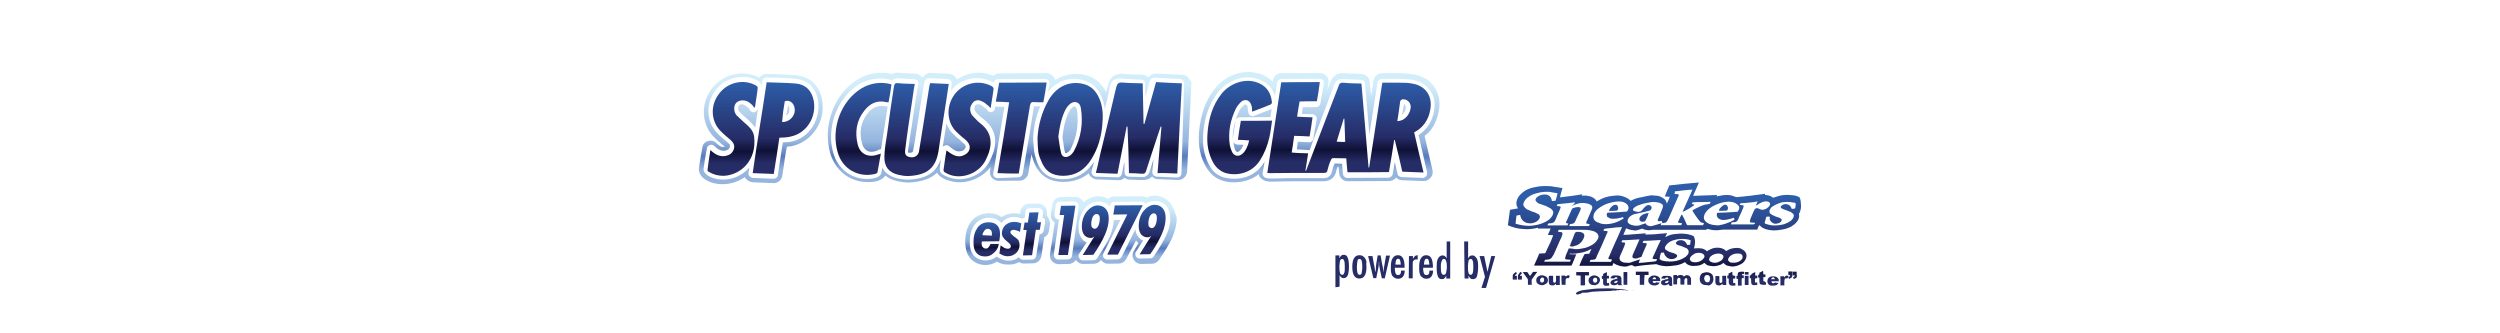 <?xml version="1.0" encoding="utf-8"?>
<!-- Generator: Adobe Illustrator 27.3.1, SVG Export Plug-In . SVG Version: 6.00 Build 0)  -->
<svg version="1.1" id="Layer_1" xmlns="http://www.w3.org/2000/svg" xmlns:xlink="http://www.w3.org/1999/xlink" x="0px" y="0px"
	 viewBox="0 0 1200 160" style="enable-background:new 0 0 1200 160;" xml:space="preserve">
<style type="text/css">
	.st0{fill:url(#SVGID_1_);}
	.st1{fill:url(#SVGID_00000157277807840662697570000003220080880637887914_);}
	.st2{fill:url(#SVGID_00000028296608472227654770000001450787368656125576_);}
	.st3{fill:url(#SVGID_00000174559543284070906470000006093037877089215418_);}
	.st4{fill:url(#SVGID_00000140709798890818608790000009332061417918219433_);}
	.st5{fill:url(#SVGID_00000086658493900709000440000007010370266375193728_);}
	.st6{fill:url(#SVGID_00000138574653619719419130000008301455430696591233_);}
	.st7{fill:url(#SVGID_00000173129308759024444640000017398920614156782468_);}
	.st8{fill:url(#SVGID_00000163788769003586225310000017866544654228387977_);}
	.st9{fill:url(#SVGID_00000179611086528780102190000001582396367093222827_);}
	.st10{fill:url(#SVGID_00000140725852677934977920000003861544369965871754_);}
	.st11{fill:url(#SVGID_00000050636824044186668490000000541504897404730789_);}
	.st12{fill:url(#SVGID_00000168098139002086161560000008748079859201297553_);}
	.st13{fill:url(#SVGID_00000125560599089099370610000002504169500058191236_);}
	.st14{fill:url(#SVGID_00000028307581919374172260000010990910340190436789_);}
	.st15{fill:url(#SVGID_00000067950305897331191400000012046268587304626864_);}
	.st16{fill:url(#SVGID_00000080897592625643926470000003236263501052755073_);}
	.st17{fill:url(#SVGID_00000062875742134548499960000000589966825278499200_);}
	.st18{fill:url(#SVGID_00000008854905239923551600000007821552212604458417_);}
	.st19{fill:url(#SVGID_00000121249201188194336720000008162931622775501732_);}
	.st20{fill:url(#SVGID_00000048497313939038664340000013985817195384293534_);}
	.st21{fill:url(#SVGID_00000147201803194123971540000004863356672872390535_);}
	.st22{fill:url(#SVGID_00000128477530241460981540000007343637941953743277_);}
	.st23{fill:url(#SVGID_00000013896433931612728150000018333849199687665336_);}
	.st24{fill:url(#SVGID_00000020398466429918080760000014774466393998886568_);}
	.st25{fill:url(#SVGID_00000060024645423590436260000017033719311824929683_);}
	.st26{fill:url(#SVGID_00000110431766785360205090000010650640456068632448_);}
	.st27{fill:url(#SVGID_00000051363047523930140820000000125173122216277923_);}
	.st28{fill:url(#SVGID_00000004545050737414575390000010737765880669186954_);}
	.st29{fill:url(#SVGID_00000088832514939300751380000018190900719783972992_);}
	.st30{fill:url(#SVGID_00000070082018671824092550000002832945405780759996_);}
	.st31{fill:url(#SVGID_00000036945293345767506720000006427088841424420023_);}
	.st32{fill:url(#SVGID_00000179640254528259878290000015294451862929531816_);}
	.st33{fill:url(#SVGID_00000109002263602917617780000004551954304474813619_);}
	.st34{fill:url(#SVGID_00000115494712013259887960000008180345702157217212_);}
	.st35{fill:url(#SVGID_00000178202131054692299450000010698227545019764413_);}
	.st36{fill:#262C66;}
	.st37{fill:url(#SVGID_00000062156818954336696200000016220987854594038671_);}
	.st38{fill:url(#SVGID_00000107575678644116528070000014266056955398806428_);}
	.st39{fill:url(#SVGID_00000012432500676977259790000002714120606984544385_);}
	.st40{fill:url(#SVGID_00000170267665859912261170000017364681772297894790_);}
	.st41{fill:url(#SVGID_00000101074524937660864270000009570815368780405438_);}
	.st42{fill:url(#SVGID_00000163051500516773618620000005070288078286062779_);}
	.st43{fill:url(#SVGID_00000107573486528260334350000006742293452737411977_);}
	.st44{fill:url(#SVGID_00000064326156789913935280000009706358143753814962_);}
	.st45{fill:url(#SVGID_00000129902011364227157800000007177833809402197690_);}
	.st46{fill:url(#SVGID_00000054257417071178597010000006242591397509806510_);}
	.st47{fill:url(#SVGID_00000139258472912231461820000013293220928969363102_);}
	.st48{fill:url(#SVGID_00000090289671578719679970000011654491112959531946_);}
	.st49{fill:url(#SVGID_00000038406955652206110860000001318704204430898098_);}
	.st50{fill:url(#SVGID_00000061449228735892959200000017500872808204613545_);}
	.st51{fill:url(#SVGID_00000103250179999063548900000003196906123812231833_);}
	.st52{fill:url(#SVGID_00000132804287659570240330000011931264085477280913_);}
	.st53{fill:url(#SVGID_00000048476958140696187260000006298902199866521758_);}
	.st54{fill:url(#SVGID_00000138574617335326829840000017056924864393961859_);}
	.st55{fill:url(#SVGID_00000170254140928128496970000015119284159915223182_);}
	.st56{fill:url(#SVGID_00000137101181459237502910000010099672779777023386_);}
	.st57{fill:url(#SVGID_00000107553333049109448460000002214746477018510270_);}
	.st58{fill:url(#SVGID_00000071551852579722465380000017928788157157729954_);}
	.st59{fill:url(#SVGID_00000002344242520761282950000012552813559650155711_);}
	.st60{fill:url(#SVGID_00000183969503932443725660000012859410701938266810_);}
	.st61{fill:url(#SVGID_00000078752383826722779940000005929585783658624179_);}
	.st62{fill:url(#SVGID_00000114036536898126018660000004616856834316500897_);}
	.st63{fill:url(#SVGID_00000065041805670133129010000007676046594747985077_);}
	.st64{fill:url(#SVGID_00000136398955985263457990000005301437455199212179_);}
	.st65{fill:url(#SVGID_00000044176643344942312810000015942381295414964123_);}
	.st66{fill:url(#SVGID_00000106145064494896266080000001706896980822615937_);}
	.st67{fill:url(#SVGID_00000116953386993676724590000012460672677476253083_);}
</style>
<g id="_x30_1">
	<g>
		<g>
			<g>
				
					<linearGradient id="SVGID_1_" gradientUnits="userSpaceOnUse" x1="794.295" y1="-1575.997" x2="794.295" y2="-1530.882" gradientTransform="matrix(1 0 0 -1 0 -1436)">
					<stop  offset="0.127" style="stop-color:#262C66"/>
					<stop  offset="0.26" style="stop-color:#0F1136"/>
					<stop  offset="0.399" style="stop-color:#262C66"/>
					<stop  offset="1" style="stop-color:#2D5DA9"/>
				</linearGradient>
				<path class="st0" d="M864.5,99.3c-0.1,0.4-0.1,0.6-0.1,0.9c-0.1,0.7-0.4,1.3-0.6,1.9c-0.1,0.1-0.1,0.3-0.3,0.4
					c0,0.4,0.1,0.9,0.1,1.3c-0.1,1.2-0.6,2.1-1.3,2.9s-1.7,1.6-2.6,2.1c-1.4,0.7-2.9,1.2-4.4,1.4c-1.3,0.3-2.6,0.4-4.1,0.4
					c-1.6-0.1-2.9-0.3-4.4-0.9c-0.6-0.3-1.3-0.6-1.8-1.2c-0.1-0.1-0.4-0.4-0.6-0.4c-0.4,0.7-0.6,1.3-0.9,2.1c-0.1,0-0.3,0-0.4,0
					c-5.2,0-10.4,0-15.6,0c-0.4,0-0.9,0.1-1.3,0.1c-1.6,0.3-3.2,0.3-4.8,0c-0.7-0.1-1.4-0.4-2.1-0.4c-0.1,0.1-0.1,0.3-0.3,0.4
					c-0.1,0-0.4,0-0.6,0c-8.2,0-16.2,0-24.5,0c-0.4,0-0.9,0-1.3,0.1c-0.6,0.1-1,0.1-1.6,0.1c-1-0.1-1.9-0.3-2.6-0.7
					c-0.1-0.1-0.3-0.1-0.4,0c-0.6,0.3-1.3,0.4-1.8,0.6c-0.9,0.3-1.6,0.3-2.3,0.1c-1.2-0.1-2.2-0.4-3.4-0.9c-0.4,1.2-0.9,2.1-1.3,3.1
					c0.4,0.1,3.8-0.1,5.4-0.3c1.8-0.1,3.6-0.3,5.4-0.4c-0.1,0.3-0.1,0.4-0.3,0.6c1.3,0,2.3-0.1,3.5-0.1c1.2-0.1,2.2-0.1,3.4-0.3
					c1.2-0.1,2.2-0.1,3.6-0.3c-0.3,0.7-0.6,1.3-0.9,1.9c0.1-0.1,0.1-0.1,0.3-0.1c1.6-0.9,3.1-1.3,4.8-1.4c1.3-0.1,2.6-0.3,3.9-0.1
					c1.6,0.1,2.9,0.4,4.4,1c0.1,0.1,0.3,0.1,0.4,0.4c0.6,1.3,0.6,2.5,0.4,3.9c-0.1,0.6-0.3,1.2-0.4,1.8c0.3-0.1,0.4-0.1,0.6-0.1
					c1.2-0.1,2.2-0.1,3.4,0.1c0.9,0.3,1.7,0.7,2.2,1.3c0.6-0.3,1-0.6,1.6-0.9c1.8-0.9,3.5-1,5.3-0.6c0.9,0.3,1.6,0.6,2.2,1.3
					c0.1,0.1,0.1,0.1,0.1,0.1c0.1-0.1,0.1-0.1,0.3-0.1c1.4-1,3.2-1.4,4.8-1.4c0.9,0,1.8,0.1,2.5,0.6c1.2,0.6,1.9,1.4,2.2,2.6
					c0.1,1-0.1,1.8-0.6,2.6c-0.6,1.2-1.6,1.8-2.5,2.2c-1.8,0.9-3.6,1.2-5.6,0.6c-0.9-0.1-1.6-0.6-2.2-1.3c-0.1-0.1-0.1-0.1-0.1-0.1
					c-0.6,0.4-1.3,0.9-1.8,1c-1.6,0.6-3.1,0.7-4.7,0.4c-1.2-0.1-1.9-0.6-2.6-1.4c-0.1,0.1-0.1,0.1-0.3,0.1c-1.2,0.9-2.5,1.3-3.9,1.3
					c-0.9,0.1-1.8,0.1-2.6-0.1c-1-0.3-1.9-0.7-2.5-1.6c-0.1-0.1-0.1-0.1-0.1-0.1c-0.3,0.1-0.4,0.3-0.7,0.4c-1.4,0.7-2.9,1.2-4.7,1.3
					c-1.2,0.1-2.2,0.3-3.4,0.3c-1.6-0.1-3.2-0.3-4.7-0.9c-0.1-0.1-0.3-0.1-0.4-0.1c-1.6,0.1-3.1,0.3-4.7,0.4
					c-1.6,0.1-3.2,0.4-4.8,0.6c-0.1,0-0.1,0-0.4,0.1c-0.3,0.1-0.4,0-0.6-0.1c-0.1-0.1-0.6-0.3-0.7-0.4c-0.3-0.1-0.6-0.1-0.9-0.1
					c-0.6,0.1-1.3,0.4-1.9,0.6c-0.9,0.1-1.7,0.1-2.5-0.1c-0.4-0.1-0.9-0.1-1.3-0.3c-1-0.3-1.8-0.6-2.6-1.3c-0.3,0.6-0.4,1-0.6,1.4
					c-5.3,0-10.4,0-15.8,0c0.1-0.1,0.1-0.3,0.1-0.4c0.7-1.7,1.4-3.4,2.2-4.9c0.1-0.3,0.3-0.4,0.6-0.4c0.6,0,1.2-0.1,1.6-0.1
					c0.3,0,0.4-0.1,0.4-0.4c0.3-0.7,0.6-1.3,0.9-1.9c-0.1,0.1-0.3,0.1-0.3,0.1c-1.8,1-3.6,1.6-5.4,1.8c-1.3,0.3-2.5,0.4-3.6,0.4
					c-0.3,0-0.6-0.1-0.9-0.1c-0.1,0-0.3,0-0.3,0.3c1.2,0.1,2.1,0.1,3.2,0.1c-0.1,0.3-1.9,4.8-2.3,5.4c-6,0-11.9,0-17.9,0
					c0.1-0.1,0.1-0.3,0.1-0.4c0.7-1.7,1.6-3.4,2.2-5.1c0.1-0.3,0.3-0.3,0.4-0.3c0.7-0.1,1.4-0.1,2.2-0.1c0.3,0,0.4-0.1,0.6-0.4
					c0.4-1,0.9-1.9,1.3-2.8c0.9-1.7,1.6-3.4,2.2-5.1c0.1-0.1,0.1-0.3,0.1-0.4c-0.9-0.1-1.7-0.1-2.5-0.1c0.4-1.2,0.9-1.9,1.3-3.1
					c-2.1,0-4.1,0-6.1,0c0-0.1,0.1-0.3,0.1-0.4c-2.5,0.6-5.1,0.9-7.4,0.6c-2.5-0.1-5.1-0.9-7.1-1.8c0.4-2.5,0.6-4.9,1-7.4
					c1.3-0.3,2.6-0.4,3.9-0.7c-0.1-0.1-0.1-0.1-0.1-0.1c-0.9-1.3-0.9-2.6-0.4-4.1c0.6-1.6,1.7-2.6,2.9-3.6c1.4-1.2,3.2-1.8,4.8-2.2
					c1.8-0.4,3.5-0.7,5.3-0.7c1.2,0,2.2,0,3.4,0.1c0.9,0.1,1.8,0.4,2.6,0.4c0.9,0.1,1.7,0.4,2.5,0.4c0.1,0,0.1,0.1,0.3,0.1
					c-0.4,1.4-0.9,2.8-1.2,4.4c0.1,0,0.3,0,0.4,0c1.2-0.1,1.9-0.3,3.1-0.4c1.4-0.1,2.9-0.4,4.4-0.6c0.9-0.1,1.7-0.3,2.5-0.4
					c0.1,0,0.1,0,0.3,0c-0.1,0.3-0.1,0.4-0.3,0.6c0.3,0,0.6,0,0.7,0c1.3-0.1,2.5,0.1,3.6,0.4c1,0.4,1.9,0.9,2.5,1.7
					c0.1,0.3,0.4,0.4,0.4,0.7c0.6-0.3,1-0.6,1.6-0.9c1.9-1,3.9-1.6,6.1-1.8c1.2-0.1,2.3-0.3,3.5-0.1c1.7,0.3,3.2,0.9,4.5,1.9
					c0.1,0.1,0.1,0.1,0.3,0.3c0.1,0.1,0.1,0.1,0.3,0.3c0.3-0.1,0.4-0.1,0.6-0.3c1.4-0.7,2.9-1.2,4.5-1.4c1.4-0.4,2.9-0.6,4.4-0.9
					c0.4-0.1,0.9-0.1,1.3,0c1.2,0.1,2.1,0.1,3.1,0.4c0.7,0.3,1.3,0.6,1.9,1c0.9,0.6,1.3,1.3,1.6,2.5c0.6-1.2,1-2.1,1.4-3.2
					c-0.4-0.1-0.9-0.1-1.2-0.1c-0.4-0.1-0.7-0.1-1.2-0.1c0.1-0.4,1.6-3.9,2.2-5.3c4.8-0.6,9.5-1,14.2-1.4c-1,2.2-1.9,4.4-2.8,6.4
					c3.9-0.1,7.6-0.3,11.5-0.4c-0.1,0.3-0.1,0.4-0.3,0.7c0.1-0.1,0.3-0.1,0.4-0.1c1.8-0.4,3.5-0.7,5.3-0.6c1.3,0.1,2.3,0.4,3.5,0.9
					c0.1,0.1,0.4,0.1,0.6,0.1c1.9-0.1,3.9-0.4,6-0.6c2.3-0.3,4.8-0.6,7-0.9c0.1,0,0.4-0.1,0.6-0.1c-0.1,0.1-0.1,0.4-0.1,0.6
					c1.4,0,2.6,0.3,3.9,1.3c0.1-0.1,0.3-0.1,0.4-0.1c1.6-0.6,3.1-1,4.8-1.2c1.4-0.1,2.6-0.1,4.1,0.1c1.2,0.1,2.2,0.4,3.2,0.9
					c0.1,0.1,0.1,0.1,0.3,0.3c0.1,0.6,0.4,1,0.4,1.4C864.5,98.1,864.5,98.5,864.5,99.3z M747.8,111.2c0.3,0,0.4,0.1,0.6,0.1
					c0.4,0.1,0.7,0.1,1,0.1c0.4,0.1,0.6,0.4,0.6,0.9c0,0.1-0.1,0.3-0.1,0.4c-0.1,0.4-0.3,0.7-0.4,1.2c-1.2,2.3-2.1,4.8-3.2,7.1
					c-0.4,0.9-0.7,1.6-1.2,2.2c-0.4,0.9-1.3,1.3-2.2,1.4c-0.4,0.1-0.9,0.1-1.3,0.1c-0.1,0.4-0.3,0.6-0.4,0.9c4.1,0,8.3,0,12.4,0
					c0.1-0.4,0.3-0.6,0.4-0.9c-0.6-0.1-1-0.1-1.4-0.1c-0.3-0.1-0.6-0.1-0.9-0.1c-0.4-0.1-0.6-0.4-0.4-0.7c0.1-0.3,0.1-0.7,0.3-1.2
					c0.4-1.2,0.9-1.9,1.3-3.1c0.1-0.1,0.1-0.1,0.1-0.3c0.4,0.1,0.7,0.1,1.2,0.1c0.6,0.1,1.2,0.1,1.8,0.3c1.7,0.1,3.2-0.3,4.8-0.6
					c1.4-0.4,2.8-1,4.1-1.9c0.9-0.7,1.7-1.6,2.1-2.5c0.3-0.6,0.4-1.3,0.1-1.9c-0.3-0.6-0.7-1-1.3-1.3c-0.6-0.4-1.3-0.6-1.9-0.7
					c-1.4-0.4-2.9-0.4-4.4-0.4c-3.6,0-7.1,0-10.8,0c-0.1,0-0.3,0-0.4,0c-0.1,0-0.1,0.1-0.1,0.1C748.1,110.6,747.8,110.9,747.8,111.2
					z M803.7,93c0.1,0,0.3,0,0.4,0.1c0.4,0.1,0.9,0.1,1.3,0.1c0.4,0.1,0.4,0.3,0.4,0.6c-0.1,0.3-0.1,0.4-0.3,0.7
					c-1.3,2.9-2.6,5.9-3.9,8.8c-0.4,0.9-0.7,1.7-1.2,2.5c-0.3,0.7-0.9,1.2-1.6,1.2c-0.4,0.1-0.6,0.1-1,0.1c-0.1,0-0.3,0.1-0.3,0.1
					c-0.1,0.3-0.3,0.6-0.4,0.9c3.4,0,6.7,0,9.9,0c0.1-0.3,0.3-0.6,0.4-0.9c-0.3-0.1-0.4-0.1-0.6-0.1c-0.3-0.1-0.6-0.1-0.9-0.1
					c-0.4-0.1-0.4-0.3-0.4-0.6c0.1-0.3,0.1-0.4,0.3-0.6c0.4-0.9,0.7-1.7,1.2-2.5c0.1-0.1,0.1-0.1,0.1-0.3c0.4,0.1,0.6,0.4,0.6,0.6
					c0.7,1.3,1.3,2.6,1.9,4.1c0.1,0.3,0.3,0.4,0.6,0.4c2.2,0,4.7,0,6.9,0c0.1,0,0.3,0,0.4,0c0.1-0.4,0.3-0.6,0.4-1
					c-0.1-0.1-0.4-0.1-0.4-0.1c-0.9-0.1-1.4-0.4-1.9-1.2c-1.2-1.4-2.1-2.9-3.1-4.4c-0.1-0.1-0.1-0.3-0.1-0.4
					c0.1-0.1,0.3-0.1,0.4-0.3c1.2-0.6,2.2-1.2,3.2-1.6c0.9-0.4,1.7-0.7,2.5-0.9c0.6-0.1,1.3-0.1,1.8-0.3c0.1,0,0.3,0,0.4-0.1
					c0.1-0.3,0.3-0.6,0.4-0.9c-0.1,0-0.3,0-0.4,0c-1.9,0.1-4.1,0.1-6,0.1c-0.6,0-1.3,0.1-1.9,0.1c-0.1,0-0.3,0-0.4,0.1
					c-0.1,0.3-0.3,0.6-0.4,0.7c0.4,0.1,0.9,0.1,1.3,0.4c-0.4,0.7-4.8,3.2-5.7,3.4c1.6-3.6,3.2-7.1,4.8-10.7
					c-0.6,0.1-0.9,0.1-1.3,0.1c-1.9,0.1-3.8,0.4-5.7,0.6c-0.4,0.1-0.7,0.1-1.2,0.1c-0.1,0-0.3,0.1-0.3,0.1
					C804,92.4,803.8,92.7,803.7,93z M756,97.1c-2.8,0.4-5.6,0.6-8.4,0.9c-0.1,0.3-0.1,0.4-0.4,0.9c0.3,0,0.4,0,0.6,0
					c0.1,0,0.4,0.1,0.6,0.1c0.7,0.1,0.9,0.3,0.6,0.9c-0.3,0.6-0.4,1.2-0.7,1.7c-0.6,1.4-1.3,2.8-1.8,4.2c-0.4,0.7-0.9,1.2-1.7,1.3
					c-0.4,0.1-0.7,0.1-1.2,0.1c-0.1,0-0.3,0.1-0.4,0.1c-0.1,0.3-0.4,0.6-0.4,0.9c3.2,0,6.4,0,9.6,0c0.1-0.4,0.3-0.6,0.4-0.9
					c-0.3-0.1-0.6-0.1-0.7-0.1c-0.4-0.1-0.4-0.3-0.4-0.6c0.1-0.3,0.1-0.4,0.3-0.6c0.9-1.9,1.7-3.8,2.5-5.6c0.1-0.1,0.1-0.3,0.4-0.4
					c0.9-0.4,1.8-0.6,2.8-0.6c0.3,0,0.4,0.1,0.6,0.1c0.4,0.1,0.6,0.6,0.4,0.9c-0.1,0.3-0.1,0.6-0.3,0.9c-0.6,1.3-1.2,2.5-1.7,3.6
					c-0.3,0.6-0.4,1-0.7,1.6c-0.3,0.4-0.6,0.7-1.2,0.9c-0.3,0.1-0.6,0.1-0.9,0.1c-0.1,0-0.3,0.1-0.3,0.1c-0.1,0.3-0.3,0.6-0.4,0.9
					c3.2,0,6.4,0,9.5,0c0.1-0.3,0.3-0.6,0.4-0.9c-0.1-0.1-0.4-0.1-0.6-0.1c-0.3-0.1-0.4-0.1-0.6-0.1c-0.6-0.1-0.6-0.4-0.4-0.9
					c0.1-0.3,0.1-0.6,0.3-0.7c0.7-1.7,1.4-3.2,2.1-4.9c0.1-0.1,0.1-0.4,0.3-0.6c0.3-0.9,0-1.7-0.9-2.1c-0.3-0.1-0.6-0.3-0.9-0.4
					c-1.7-0.4-3.2-0.6-4.9-0.1c-1,0.3-1.8,0.6-2.8,1c-0.1,0.1-0.3,0.1-0.4,0.1C755.7,98.1,755.8,97.6,756,97.1z M747.6,92.8
					c-0.1-0.1-0.1-0.1-0.3-0.1c-1.2-0.1-2.2-0.4-3.4-0.6c-2.1-0.1-4.1,0-6.1,0.6c-1.6,0.4-2.9,0.9-4.1,1.8c-0.9,0.6-1.7,1.4-2.2,2.5
					c-0.6,1.2-0.3,1.9,0.6,2.8c0.4,0.4,1,0.9,1.6,1c1,0.4,1.9,0.9,3.1,1.2c0.6,0.3,1.3,0.6,1.8,0.9c0.6,0.6,0.7,1.2,0.4,1.8
					c-0.4,0.9-0.9,1.3-1.7,1.8c-1.3,0.6-2.5,0.9-3.9,0.6c-1.9-0.3-3.2-1.6-3.6-3.4c-0.1-0.1-0.1-0.4-0.1-0.6
					c-0.6,0.1-1.2,0.3-1.8,0.4c-0.1,1.3-0.4,2.6-0.4,3.9c0.1,0.1,0.3,0.1,0.4,0.1c2.1,0.6,4.2,0.9,6.4,0.9c1.8-0.1,3.6-0.4,5.4-1
					c1.6-0.6,2.9-1.2,4.1-2.2c0.7-0.7,1.3-1.4,1.6-2.3c0.4-1,0.1-1.8-0.7-2.5c-0.3-0.3-0.4-0.4-0.9-0.6c-0.6-0.4-1.2-0.6-1.7-0.9
					c-1-0.4-1.9-0.7-2.8-1c-0.6-0.1-1.2-0.4-1.6-0.9c-0.7-0.6-0.9-1.2-0.4-1.8c0.4-0.6,0.9-0.9,1.4-1.2c1.2-0.6,2.2-0.7,3.6-0.6
					c1.4,0.3,2.2,1.2,2.5,2.5c0.1,0.3,0.1,0.4,0.1,0.6c0.6-0.1,1.2-0.1,1.7-0.1C747.1,95.2,747.3,94.1,747.6,92.8z M778.3,116.2
					c0.1,0,0.1,0.1,0.3,0.1c0.4,0.1,0.6,0.1,1,0.1c0.4,0.1,0.6,0.3,0.4,0.6c-0.1,0.1-0.1,0.4-0.1,0.6c-0.7,1.7-1.4,3.4-2.2,5.1
					c-0.1,0.3-0.3,0.6-0.3,0.9c-0.1,0.6,0.1,1.3,0.6,1.7c0.1,0.1,0.4,0.3,0.6,0.4c0.6,0.3,1.3,0.4,1.9,0.4c0.9,0.1,1.6,0.1,2.2-0.1
					c1.2-0.4,2.3-0.9,3.6-1.2c0.3-0.1,0.6-0.1,0.9-0.3c-0.3,0.6-0.4,1.2-0.6,1.6c0.1,0.1,0.3,0.1,0.4,0.1c0.4-0.1,0.9-0.1,1.3-0.1
					c1.3-0.1,2.6-0.3,3.9-0.4c0.9-0.1,1.7-0.1,2.5-0.3c0.1,0,0.3-0.1,0.3-0.1c0.1-0.3,0.3-0.6,0.4-0.9c-0.3,0-0.4,0-0.7,0
					c-0.4,0-0.6,0-1-0.1c-0.4-0.1-0.6-0.3-0.4-0.6c0.1-0.3,0.1-0.4,0.3-0.7c1.2-2.5,2.2-5.1,3.4-7.4c0.1-0.1,0.1-0.3,0.1-0.4
					c-2.6,0.1-5.4,0.4-8.2,0.4c-0.1,0.4-0.4,0.6-0.4,0.9c0.1,0,0.1,0,0.3,0.1c0.4,0.1,0.7,0.1,1.2,0.1c0.5,0,0.4,0.3,0.4,0.6
					c-0.1,0.1-0.1,0.4-0.1,0.4c-0.9,1.8-1.6,3.6-2.3,5.3c-0.1,0.1-0.1,0.4-0.4,0.4c-0.6,0.1-1.2,0.4-1.7,0.6c-0.6,0.1-1,0.1-1.6,0
					c-0.6-0.1-0.9-0.6-0.7-1.2c0.1-0.3,0.1-0.6,0.3-0.9c1-2.2,1.9-4.4,2.9-6.6c0.1-0.1,0.1-0.1,0.1-0.4c-2.6,0.1-5.3,0.4-8.2,0.4
					C778.6,115.6,778.4,115.9,778.3,116.2z M797.6,106c-0.1,0.1-0.4,0.1-0.4,0.1c-0.4,0.1-0.6,0.1-0.9,0.1c-0.4,0-0.6-0.3-0.6-0.6
					c0.1-0.3,0.1-0.6,0.3-0.7c0.7-1.6,1.3-3.1,1.9-4.7c0.1-0.3,0.3-0.6,0.3-0.9c0.1-0.6-0.1-1.2-0.6-1.4c-0.4-0.3-0.9-0.6-1.3-0.6
					c-1.2-0.3-2.3-0.4-3.6-0.3c-1.8,0.3-3.6,0.6-5.3,1.2c-1,0.3-1.8,0.6-2.6,1.2c-0.3,0.1-0.6,0.4-0.7,0.6c-0.4,0.4-0.4,0.9,0.1,1.2
					c0.1,0.1,0.1,0.1,0.3,0.1c0.7,0.3,1.4,0.4,2.1,0.4c0.7-0.1,1.3-0.4,1.8-1c0.3-0.4,0.4-0.6,0.7-0.9c0.3-0.3,0.6-0.6,0.9-0.9
					c0.6-0.4,1.2-0.6,1.8-0.4c0.7,0.1,1.2,0.9,0.9,1.6c-0.1,0.1-0.1,0.4-0.3,0.6c-0.1,0.1-0.1,0.1-0.3,0.3c-0.4,0.1-0.6,0.1-1,0.3
					c-1.9,0.4-3.8,0.9-5.6,1.3c-0.9,0.1-1.8,0.4-2.5,0.9c-0.7,0.4-1.3,1-1.6,1.8c-0.4,1-0.1,1.8,0.9,2.3c0.3,0.1,0.6,0.4,1,0.4
					c0.4,0.1,0.9,0.3,1.3,0.3c0.9,0.1,1.6,0.1,2.3-0.1c0.9-0.4,1.8-0.6,2.6-0.9c0.1-0.1,0.3-0.1,0.4-0.1c0.1,0.4,0.4,0.7,0.7,0.9
					c0.9,0.4,1.6,0.6,2.3,0.4c1.3-0.4,2.6-0.7,4.1-1.2c0.4-0.1,0.6-0.1,1-0.3C797.6,106.4,797.6,106.3,797.6,106z M773.8,124.6
					c-0.1,0-0.4,0-0.4-0.1c-0.3-0.1-0.6-0.1-0.9-0.1c-0.4-0.1-0.6-0.4-0.4-0.7c0.1-0.3,0.1-0.4,0.3-0.6c1.9-4.7,4.1-9.1,6-13.7
					c0.1-0.1,0.1-0.3,0.1-0.4c-0.1,0-0.3,0-0.4,0c-0.6,0.1-1.3,0.1-1.8,0.1c-1.2,0.1-2.2,0.3-3.4,0.4c-0.9,0.1-1.8,0.1-2.6,0.3
					c-0.1,0-0.3,0.1-0.3,0.1c-0.1,0.3-0.3,0.4-0.3,0.9c0.3,0,0.4,0,0.6,0c0.4,0.1,0.7,0.1,1,0.1c0.4,0.1,0.4,0.3,0.3,0.6
					c-0.1,0.3-0.1,0.4-0.3,0.6c-1.4,3.4-2.9,6.7-4.4,9.9c-0.3,0.6-0.6,1.2-0.7,1.7c-0.3,0.6-0.6,0.9-1.2,0.9
					c-0.4,0.1-0.9,0.1-1.2,0.1c-0.1,0-0.3,0.1-0.4,0.1c-0.1,0.3-0.3,0.6-0.4,0.9c3.4,0,6.9,0,10.2,0
					C773.5,125.2,773.6,124.9,773.8,124.6z M771.4,102.2c0.1,0,0.4,0,0.4-0.1c0.7-0.1,1.4-0.1,2.1-0.1c1.6-0.1,3.2-0.1,4.8-0.3
					c0.6-0.1,1.3-0.1,1.8-0.1c0.3-0.1,0.6-0.1,0.7-0.4c0.7-1,0.7-2.2-0.3-3.2c-0.4-0.4-0.9-0.7-1.4-0.9c-1-0.4-1.9-0.4-2.9-0.4
					c-1.6,0.1-3.1,0.4-4.7,0.9c-1.8,0.6-3.6,1.6-5.1,2.8c-0.9,0.9-1.6,1.7-1.8,2.6c-0.4,1.4-0.1,2.6,1.2,3.4
					c0.3,0.1,0.6,0.4,0.9,0.4c1.8,0.9,3.5,0.9,5.3,0.7c2.5-0.3,4.7-1.2,6.7-2.5c0.1-0.1,0.1-0.1,0.3-0.1c-0.1-0.3-0.3-0.6-0.4-0.7
					c-0.6,0.1-1,0.4-1.6,0.4c-1,0.3-1.9,0.4-3.1,0.4c-0.9,0-1.7-0.1-2.3-0.7C771.4,104.4,771,103.3,771.4,102.2z M824.2,102.2
					c0.4,0,0.7-0.1,1.2-0.1c2.1-0.1,4.2-0.1,6.4-0.3c0.6-0.1,1.2-0.1,1.8-0.1c0.3-0.1,0.6-0.1,0.7-0.4c0.6-1,0.9-1.9-0.1-2.9
					c-0.4-0.4-0.9-0.7-1.4-1c-1-0.4-1.9-0.6-3.1-0.6c-1.8,0.1-3.6,0.4-5.4,1.2c-1.8,0.7-3.4,1.6-4.7,2.9c-0.7,0.7-1.3,1.6-1.6,2.5
					c-0.4,1.4,0,2.5,1.3,3.4c0.3,0.1,0.6,0.4,1,0.6c1,0.4,1.9,0.6,3.2,0.7c0.9,0.1,1.6,0.1,2.2-0.1c1.8-0.3,3.4-0.9,5.1-1.6
					c0.6-0.4,1.2-0.6,1.8-1c-0.1-0.3-0.3-0.6-0.4-0.9c-0.1,0-0.1,0-0.3,0.1c-0.4,0.1-0.7,0.3-1.2,0.4c-1.3,0.4-2.5,0.6-3.8,0.6
					c-0.7-0.1-1.4-0.3-1.9-0.7C824.1,104.4,823.8,103.2,824.2,102.2z M811.5,115.3c-0.4-0.1-0.6-0.1-0.9-0.3
					c-1.9-0.4-3.9-0.4-5.7-0.1c-1.3,0.3-2.5,0.6-3.6,1.3c-0.9,0.6-1.4,1.2-1.8,1.8c-0.6,1-0.4,1.8,0.6,2.2c0.4,0.3,0.9,0.6,1.3,0.7
					c0.6,0.3,1.3,0.4,1.9,0.6c0.4,0.1,0.9,0.4,1.3,0.6c0.6,0.4,0.6,0.9,0.1,1.4c-0.3,0.3-0.6,0.4-0.9,0.6c-1.7,0.6-3.4,0.1-4.4-1.3
					c-0.4-0.4-0.6-1-0.7-1.6c-0.6,0.1-1,0.1-1.4,0.1c-0.4,1-0.6,1.9-0.7,2.9c0,0.1,0.1,0.4,0.3,0.4c0.3,0.1,0.6,0.3,0.7,0.4
					c0.7,0.1,1.3,0.4,2.1,0.4c2.2,0.3,4.4,0.1,6.4-0.6c1.2-0.4,2.1-0.9,3.1-1.6c0.6-0.6,1.2-1.2,1.3-1.8c0.1-0.7,0.1-1.3-0.4-1.8
					c-0.4-0.4-0.7-0.6-1.2-0.7c-0.7-0.4-1.6-0.6-2.2-0.9c-0.6-0.1-1-0.3-1.4-0.4c-0.3-0.1-0.4-0.3-0.6-0.4c-0.3-0.3-0.4-0.6-0.1-0.9
					c0.1-0.3,0.4-0.4,0.6-0.6c0.4-0.3,0.9-0.4,1.4-0.4c1.4-0.1,2.5,0.6,3.1,1.9c0.1,0.1,0.1,0.1,0.1,0.4c0.6-0.1,1-0.1,1.4-0.1
					c0.1,0,0.1-0.1,0.1-0.3c0.1-0.4,0.1-0.7,0.1-1.2C811.5,116.2,811.5,115.9,811.5,115.3z M849.3,103.9c-0.4,0.1-0.7,0.1-1.2,0.1
					c-0.3,0-0.4,0.1-0.4,0.4c-0.1,0.7-0.4,1.6-0.6,2.2c-0.1,0.7-0.1,0.6,0.6,0.9c0.1,0.1,0.3,0.1,0.4,0.1c0.9,0.4,1.8,0.4,2.6,0.6
					c1.9,0.1,3.9-0.1,5.7-0.6c1.2-0.4,2.2-0.9,3.2-1.6c0.6-0.6,1.2-1.2,1.3-1.8c0.3-0.9,0.1-1.4-0.6-1.9c-0.3-0.3-0.6-0.4-0.9-0.6
					c-0.9-0.4-1.6-0.6-2.3-0.9c-0.6-0.1-1-0.4-1.6-0.6c-0.1-0.1-0.4-0.3-0.6-0.4c-0.1-0.1-0.3-0.4-0.1-0.7c0.1-0.1,0.4-0.4,0.6-0.6
					c1.3-0.9,3.6-0.7,4.4,1.2c0.1,0.3,0.1,0.4,0.3,0.6c0.6-0.1,1.2-0.1,1.6-0.3c0.1-0.9,0.4-1.8,0.1-2.6c-0.3-0.1-0.4-0.1-0.6-0.1
					c-1.2-0.3-2.3-0.4-3.6-0.4c-1.3,0.1-2.3,0.1-3.5,0.6c-1.2,0.4-2.2,0.9-3.4,1.7c-0.6,0.4-1,1-1.3,1.7c-0.1,0.6-0.1,1.2,0.3,1.6
					c0.3,0.3,0.6,0.4,0.9,0.6c0.6,0.4,1.3,0.6,1.9,0.9c0.6,0.1,1.2,0.4,1.7,0.6c0.3,0.1,0.6,0.3,0.7,0.4c0.4,0.3,0.4,0.6,0.1,1.2
					c-0.1,0.3-0.4,0.4-0.6,0.6c-0.7,0.4-1.6,0.6-2.3,0.6c-1.3-0.1-2.1-1-2.6-1.9C849.6,104.6,849.5,104.2,849.3,103.9z M842.5,107
					c-0.4-0.1-0.6-0.1-0.9-0.1c-0.4-0.1-0.7-0.1-1.2-0.1c-0.4-0.1-0.6-0.4-0.4-0.9c0.1-0.1,0.1-0.4,0.1-0.6c0.6-1.6,1.3-2.9,1.9-4.4
					c0.4-0.9,1.2-1.2,1.8-0.9c0.4,0.1,0.7,0.3,1,0.4c0.4,0.1,0.6,0.3,1,0.3c1.2-0.1,2.1-0.4,2.9-1.2c0.4-0.3,0.6-0.6,0.9-1.2
					c0.1-0.6,0.1-0.9-0.4-1.2c-0.4-0.3-0.6-0.4-1-0.4c-0.9-0.1-1.8,0.1-2.5,0.4c-0.9,0.4-1.8,0.9-2.5,1.4c-0.1,0.1-0.1,0.1-0.4,0.1
					c0.3-0.7,0.6-1.3,0.9-1.9c-0.6,0.1-1.3,0.1-1.8,0.3c-1.3,0.1-2.5,0.3-3.9,0.4c-0.9,0.1-1.6,0.1-2.2,0.1c-0.1,0-0.3,0.1-0.4,0.1
					c-0.1,0.3-0.1,0.4-0.4,0.7c0.3,0.1,0.6,0.1,0.7,0.1c0.3,0.1,0.6,0.1,0.9,0.1c0.3,0.1,0.4,0.3,0.3,0.6c-0.1,0.1-0.1,0.4-0.1,0.6
					c-0.4,0.7-0.6,1.4-0.9,2.1c-0.6,1.3-1.2,2.3-1.6,3.6c-0.4,0.7-0.9,1.2-1.6,1.2c-0.4,0.1-0.7,0.1-1.2,0.1c-0.1,0-0.3,0.1-0.3,0.1
					c-0.1,0.3-0.3,0.6-0.4,0.9c3.6,0,7.3,0,10.9,0C842.2,107.6,842.3,107.3,842.5,107z M824.7,121.7c-1.3,0.1-2.5,0.4-3.5,1.3
					c-0.4,0.3-0.6,0.6-0.7,1c-0.3,0.6-0.1,1.3,0.6,1.6c0.3,0.1,0.6,0.3,0.9,0.4c1.3,0.3,2.5,0.1,3.6-0.6c0.6-0.3,1-0.6,1.3-1.2
					c0.7-1,0.4-1.9-0.9-2.3C825.6,121.7,825.1,121.7,824.7,121.7z M813.5,125.9c1.6,0,2.6-0.4,3.6-1.2c0.4-0.4,0.9-0.9,1-1.3
					c0.1-0.6,0-0.9-0.4-1.3c-0.3-0.3-0.6-0.4-1-0.6c-1.6-0.4-3.1-0.1-4.4,1c-0.4,0.3-0.6,0.6-0.9,0.9c-0.1,0.3-0.3,0.6-0.3,0.9
					c0.1,0.6,0.4,0.9,0.7,1.2C812.4,125.8,813.2,125.9,813.5,125.9z M833.9,121.7c-1.3,0-2.5,0.4-3.4,1.2c-0.4,0.4-0.7,0.7-0.9,1.2
					c-0.3,0.6-0.1,1.2,0.6,1.6c0.1,0.1,0.4,0.3,0.6,0.3c0.6,0.1,1.2,0.1,1.7,0.1c1.2-0.1,2.1-0.4,2.9-1c0.4-0.4,0.9-0.7,1-1.3
					c0.1-0.6,0.1-1.2-0.4-1.6c-0.1-0.1-0.4-0.3-0.6-0.4C834.8,121.7,834.3,121.7,833.9,121.7z"/>
				
					<linearGradient id="SVGID_00000057122944032568704890000014035189120072239014_" gradientUnits="userSpaceOnUse" x1="768.416" y1="-1575.997" x2="768.416" y2="-1530.882" gradientTransform="matrix(1 0 0 -1 0 -1436)">
					<stop  offset="0.127" style="stop-color:#262C66"/>
					<stop  offset="0.26" style="stop-color:#0F1136"/>
					<stop  offset="0.399" style="stop-color:#262C66"/>
					<stop  offset="1" style="stop-color:#2D5DA9"/>
				</linearGradient>
				<path style="fill:url(#SVGID_00000057122944032568704890000014035189120072239014_);" d="M756.8,141.3
					C756.7,141.2,756.7,141.2,756.8,141.3c-0.4-0.2-0.4-0.5-0.2-0.7c0.1-0.1,0.3-0.3,0.4-0.4c1.2-0.6,2.2-0.9,3.4-1s2.1-0.3,3.2-0.4
					c1.2-0.1,2.1-0.3,3.2-0.3c1.7,0,3.4-0.1,4.9-0.1c1.7,0,3.2,0.1,4.9,0.3c1.2,0.1,2.1,0.1,3.2,0.3c0.1,0,0.4,0.1,0.6,0.1
					c-0.1,0.1-0.1,0.1-0.3,0.1c-0.4,0.1-0.9,0.1-1.3,0.1c-0.1,0-0.3-0.1-0.4-0.1c-0.3,0-0.4,0-0.6,0c-0.1,0-0.4,0-0.4,0
					s-0.3,0.1-0.4,0.1c-0.1,0.1-0.4,0.1-0.6-0.1c-0.2-0.2-0.4-0.1-0.6,0.1c0.1,0.1,0.4,0.1,0.4,0.1s0,0,0,0.1c-0.1,0-0.4,0-0.6,0
					c-0.7-0.1-1.4-0.1-2.2,0.1c-0.6,0.1-1.3,0.1-1.9,0.1c-1.2,0.1-2.3,0.1-3.5,0.1c-0.6,0.1-1,0.1-1.6,0.1c-0.7,0.1-1.3,0.1-1.9,0.1
					c-0.9,0.1-1.6,0.3-2.2,0.4c-0.6,0.1-1.2,0.1-1.8,0.1c-0.6-0.1-1.2,0-1.6,0.4c-0.1,0.1-0.1,0.1-0.3,0.1c-0.4,0.1-0.9,0.3-1.3,0.4
					C757.4,141.3,757.3,141.3,756.8,141.3z"/>
				
					<linearGradient id="SVGID_00000076563185293358171430000012543761552643125420_" gradientUnits="userSpaceOnUse" x1="819.244" y1="-1575.997" x2="819.244" y2="-1530.882" gradientTransform="matrix(1 0 0 -1 0 -1436)">
					<stop  offset="0.127" style="stop-color:#262C66"/>
					<stop  offset="0.26" style="stop-color:#0F1136"/>
					<stop  offset="0.399" style="stop-color:#262C66"/>
					<stop  offset="1" style="stop-color:#2D5DA9"/>
				</linearGradient>
				<path style="fill:url(#SVGID_00000076563185293358171430000012543761552643125420_);" d="M819.3,136.9c-0.4-0.1-0.9-0.1-1.2-0.1
					c-1.3-0.3-2.2-1.3-2.2-2.6c-0.1-0.4,0-1,0.1-1.4c0.3-1.2,1-1.8,1.9-1.9c0.9-0.3,1.8-0.3,2.6,0c1.2,0.4,1.9,1.3,1.9,2.5
					c0.1,0.6,0.1,1-0.1,1.6c-0.4,1.2-1.2,1.8-2.2,2.1C820,136.9,819.6,136.9,819.3,136.9z M818,133.7c0.1,0.4,0.1,0.6,0.3,1
					c0.4,1,1.8,1,2.2,0.4c0.1-0.1,0.1-0.1,0.1-0.3c0.3-0.7,0.3-1.3,0.1-1.9c-0.1-0.6-0.7-0.9-1.3-0.9c-0.6,0-1.2,0.4-1.2,0.9
					C818,133.1,818,133.4,818,133.7z"/>
				
					<linearGradient id="SVGID_00000158027716842700078930000001140282218180612226_" gradientUnits="userSpaceOnUse" x1="807.469" y1="-1575.997" x2="807.469" y2="-1530.882" gradientTransform="matrix(1 0 0 -1 0 -1436)">
					<stop  offset="0.127" style="stop-color:#262C66"/>
					<stop  offset="0.26" style="stop-color:#0F1136"/>
					<stop  offset="0.399" style="stop-color:#262C66"/>
					<stop  offset="1" style="stop-color:#2D5DA9"/>
				</linearGradient>
				<path style="fill:url(#SVGID_00000158027716842700078930000001140282218180612226_);" d="M811.7,136.7c-0.6,0-1.3,0-1.8,0
					c0-0.1,0-0.3,0-0.4c0-0.7,0-1.4,0-2.1c0-0.4-0.1-0.7-0.6-0.7c-0.4,0-0.6,0.3-0.7,0.6c-0.1,0.3-0.1,0.4-0.1,0.6
					c0,0.6,0,1.3,0,1.9c-0.6,0-1.3,0-1.8,0c0-0.1-0.1-0.3-0.1-0.4c0-0.7,0-1.4,0-2.1c0-0.4-0.1-0.7-0.6-0.7
					c-0.4-0.1-0.7,0.1-0.9,0.6c-0.1,0.1-0.1,0.4-0.1,0.6c0,0.6,0,1.3,0,1.9c-0.6,0-1.3,0-1.8,0c0-1.4,0-2.9,0-4.4
					c0.3-0.1,1.2-0.1,1.7-0.1c0,0.1,0.1,0.4,0.1,0.6c0.4-0.4,1-0.6,1.6-0.6s1.2,0.1,1.6,0.7c0.1-0.1,0.1-0.1,0.3-0.1
					c0.6-0.6,1.3-0.6,1.9-0.4c0.6,0.1,0.9,0.6,1.2,1.2c0,0.1,0.1,0.1,0.1,0.3C811.7,134.6,811.7,135.7,811.7,136.7z"/>
				
					<linearGradient id="SVGID_00000085945405018178944340000004747885748319793043_" gradientUnits="userSpaceOnUse" x1="734.359" y1="-1575.997" x2="734.359" y2="-1530.882" gradientTransform="matrix(1 0 0 -1 0 -1436)">
					<stop  offset="0.127" style="stop-color:#262C66"/>
					<stop  offset="0.26" style="stop-color:#0F1136"/>
					<stop  offset="0.399" style="stop-color:#262C66"/>
					<stop  offset="1" style="stop-color:#2D5DA9"/>
				</linearGradient>
				<path style="fill:url(#SVGID_00000085945405018178944340000004747885748319793043_);" d="M735.3,136.7c-0.7,0-1.3,0-1.9,0
					c0-0.1,0-0.3,0-0.4c0-0.6,0-1.3,0-1.8c0-0.3-0.1-0.4-0.1-0.6c-0.7-1-1.4-1.9-2.1-2.9c-0.1-0.1-0.1-0.3-0.3-0.4
					c0.9,0,1.6,0,2.2,0c0.4,0.6,0.9,1.3,1.3,1.9c0.1-0.1,0.1-0.3,0.3-0.4c0.4-0.4,0.6-0.9,0.9-1.3c0.1-0.1,0.3-0.3,0.4-0.3
					c0.6,0,1.3,0,1.9,0c-0.1,0.1-0.1,0.3-0.3,0.4c-0.7,1-1.4,1.9-2.1,2.9c-0.1,0.1-0.3,0.4-0.3,0.6c0,0.6,0,1.2,0,1.8
					C735.3,136.4,735.3,136.6,735.3,136.7z"/>
				
					<linearGradient id="SVGID_00000034078996878575717460000017523245935616561806_" gradientUnits="userSpaceOnUse" x1="788.17" y1="-1575.997" x2="788.17" y2="-1530.882" gradientTransform="matrix(1 0 0 -1 0 -1436)">
					<stop  offset="0.127" style="stop-color:#262C66"/>
					<stop  offset="0.26" style="stop-color:#0F1136"/>
					<stop  offset="0.399" style="stop-color:#262C66"/>
					<stop  offset="1" style="stop-color:#2D5DA9"/>
				</linearGradient>
				<path style="fill:url(#SVGID_00000034078996878575717460000017523245935616561806_);" d="M789.2,136.7c-0.7,0-1.3,0-2.1,0
					c0-1.6,0-3.1,0-4.7c-0.7,0-1.3,0-1.9,0c0-0.6,0-1,0-1.6c1.9,0,4.1,0,6.1,0c0,0.6,0,1,0,1.6c-0.7,0-1.3,0-1.9,0
					C789.2,133.7,789.2,135.2,789.2,136.7z"/>
				
					<linearGradient id="SVGID_00000112626299484603378120000000281295056898360207_" gradientUnits="userSpaceOnUse" x1="759.685" y1="-1575.997" x2="759.685" y2="-1530.882" gradientTransform="matrix(1 0 0 -1 0 -1436)">
					<stop  offset="0.127" style="stop-color:#262C66"/>
					<stop  offset="0.26" style="stop-color:#0F1136"/>
					<stop  offset="0.399" style="stop-color:#262C66"/>
					<stop  offset="1" style="stop-color:#2D5DA9"/>
				</linearGradient>
				<path style="fill:url(#SVGID_00000112626299484603378120000000281295056898360207_);" d="M756.6,132.2c0-0.6,0-1.2,0-1.6
					c1.9,0,4.1,0,6.1,0c0,0.6,0,1,0,1.6c-0.7,0-1.3,0-1.9,0c0,1.6,0,3.1,0,4.7c-0.4,0.1-1.6,0.1-2.1,0.1c0-1.6,0-3.1,0-4.7
					C758,132.2,757.3,132.2,756.6,132.2z"/>
				
					<linearGradient id="SVGID_00000121965034799244359560000004296416346070184117_" gradientUnits="userSpaceOnUse" x1="799.975" y1="-1575.997" x2="799.975" y2="-1530.882" gradientTransform="matrix(1 0 0 -1 0 -1436)">
					<stop  offset="0.127" style="stop-color:#262C66"/>
					<stop  offset="0.26" style="stop-color:#0F1136"/>
					<stop  offset="0.399" style="stop-color:#262C66"/>
					<stop  offset="1" style="stop-color:#2D5DA9"/>
				</linearGradient>
				<path style="fill:url(#SVGID_00000121965034799244359560000004296416346070184117_);" d="M800.9,136.3c-0.4,0.3-0.7,0.4-1.2,0.6
					c-0.6,0.1-1.2,0.1-1.6-0.1c-0.7-0.3-1-1-0.7-1.6c0.1-0.4,0.4-0.6,0.9-0.7c0.4-0.1,0.9-0.3,1.3-0.4c0.4-0.1,0.9-0.1,1.2-0.3
					c0-0.4-0.1-0.6-0.4-0.6c-0.4-0.1-0.9,0-1.2,0.6c-0.6-0.1-1.2-0.1-1.8-0.1c0.1-0.6,0.4-1,1-1.2c0.4-0.1,0.6-0.1,1-0.1
					c0.6,0,1.3,0,1.9,0.1c0.9,0.1,1.3,0.7,1.3,1.6c0,0.4,0,0.9,0,1.3c0,0.3,0,0.6,0,0.9c0.1,0.3,0.1,0.6,0.1,0.9c-0.4,0-0.6,0-1,0
					c-0.1,0-0.1,0-0.1,0C801.1,136.9,801.1,136.9,800.9,136.3z M800.9,134.7c-0.4,0.1-0.6,0.1-1,0.3c-0.1,0.1-0.3,0.1-0.4,0.1
					c-0.1,0.1-0.3,0.3-0.3,0.4c0.1,0.1,0.1,0.3,0.4,0.4C800.2,135.9,801,135.7,800.9,134.7z"/>
				
					<linearGradient id="SVGID_00000155109823158009166360000000482675744482789303_" gradientUnits="userSpaceOnUse" x1="775.634" y1="-1575.997" x2="775.634" y2="-1530.882" gradientTransform="matrix(1 0 0 -1 0 -1436)">
					<stop  offset="0.127" style="stop-color:#262C66"/>
					<stop  offset="0.26" style="stop-color:#0F1136"/>
					<stop  offset="0.399" style="stop-color:#262C66"/>
					<stop  offset="1" style="stop-color:#2D5DA9"/>
				</linearGradient>
				<path style="fill:url(#SVGID_00000155109823158009166360000000482675744482789303_);" d="M776.4,133.7c-0.1-0.4-0.1-0.6-0.4-0.6
					c-0.4-0.1-0.9,0-1.2,0.6c-0.6-0.1-1.2-0.1-1.8-0.1c0.1-0.4,0.3-0.7,0.6-1c0.4-0.4,1-0.4,1.6-0.4s1.2,0,1.7,0.1
					c0.9,0.1,1.4,0.6,1.4,1.6c0,0.6,0,1,0,1.6c0,0.4-0.1,1,0.3,1.4c-0.4,0-0.7,0-1.2,0c-0.1,0-0.1,0-0.1,0c-0.4,0.1-0.6,0-0.7-0.6
					c-0.1,0.1-0.1,0.1-0.1,0.1c-0.9,0.6-1.6,0.6-2.5,0.4c-0.7-0.1-1.2-0.9-0.9-1.4c0.1-0.4,0.4-0.7,0.7-0.9c0.3-0.1,0.7-0.3,1.2-0.4
					C775.4,134,775.8,133.9,776.4,133.7C776.2,133.7,776.4,133.7,776.4,133.7z M776.4,134.7c-0.3,0.1-0.6,0.1-0.9,0.3
					c-0.1,0.1-0.4,0.1-0.4,0.1c-0.1,0.1-0.3,0.3-0.3,0.4c0.1,0.1,0.1,0.4,0.4,0.4C775.8,135.9,776.6,135.6,776.4,134.7z"/>
				
					<linearGradient id="SVGID_00000147929683703205684140000017234002117088197011_" gradientUnits="userSpaceOnUse" x1="826.065" y1="-1575.997" x2="826.065" y2="-1530.882" gradientTransform="matrix(1 0 0 -1 0 -1436)">
					<stop  offset="0.127" style="stop-color:#262C66"/>
					<stop  offset="0.26" style="stop-color:#0F1136"/>
					<stop  offset="0.399" style="stop-color:#262C66"/>
					<stop  offset="1" style="stop-color:#2D5DA9"/>
				</linearGradient>
				<path style="fill:url(#SVGID_00000147929683703205684140000017234002117088197011_);" d="M826.7,132.4c0.6,0,1.3,0,1.8,0
					c0.1,0.3,0.1,3.8,0.1,4.4c-0.6,0-1.2,0-1.7,0c0-0.3-0.1-0.4-0.1-0.6c-0.1,0.1-0.3,0.1-0.4,0.3c-0.6,0.6-1.3,0.6-2.1,0.4
					c-0.6-0.3-0.9-0.7-0.9-1.3c-0.1-0.7,0-1.4,0-2.1c0-0.4,0-0.6,0-1c0.6,0,1.3,0,1.8,0c0,0.1,0.1,0.3,0.1,0.4c0,0.6,0,1.3,0,1.9
					c0,0.1,0,0.3,0,0.4c0.1,0.4,0.1,0.6,0.6,0.6c0.4,0,0.6-0.1,0.7-0.4c0.1-0.1,0.1-0.4,0.1-0.6c0-0.6,0-1.2,0-1.8
					C826.7,132.7,826.7,132.5,826.7,132.4z"/>
				
					<linearGradient id="SVGID_00000052817007635897016850000000964391241045841044_" gradientUnits="userSpaceOnUse" x1="746.074" y1="-1575.997" x2="746.074" y2="-1530.882" gradientTransform="matrix(1 0 0 -1 0 -1436)">
					<stop  offset="0.127" style="stop-color:#262C66"/>
					<stop  offset="0.26" style="stop-color:#0F1136"/>
					<stop  offset="0.399" style="stop-color:#262C66"/>
					<stop  offset="1" style="stop-color:#2D5DA9"/>
				</linearGradient>
				<path style="fill:url(#SVGID_00000052817007635897016850000000964391241045841044_);" d="M743.6,132.4c0.6,0,1.3,0,1.8,0
					c0,0.1,0.1,0.3,0.1,0.4c0,0.6,0,1.3,0,1.9c0,0.1,0,0.3,0,0.4c0.1,0.4,0.3,0.6,0.6,0.6c0.4,0.1,0.6-0.1,0.7-0.6
					c0.1-0.1,0.1-0.4,0.1-0.6c0-0.6,0-1.2,0-1.7c0-0.1,0-0.3,0-0.4c0.6,0,1.3,0,1.8,0c0,1.6,0,2.9,0,4.4c-0.6,0-1.2,0-1.8,0
					c0-0.1-0.1-0.4-0.1-0.6c-0.1,0.1-0.1,0.1-0.3,0.3c-0.6,0.6-1.3,0.6-2.1,0.4c-0.6-0.1-0.9-0.6-0.9-1.2c-0.1-0.3-0.1-0.6-0.1-0.7
					c0-0.9,0-1.6,0-2.2C743.6,132.7,743.6,132.5,743.6,132.4z"/>
				
					<linearGradient id="SVGID_00000026857028430661430400000016260728769572547485_" gradientUnits="userSpaceOnUse" x1="851.094" y1="-1575.997" x2="851.094" y2="-1530.882" gradientTransform="matrix(1 0 0 -1 0 -1436)">
					<stop  offset="0.127" style="stop-color:#262C66"/>
					<stop  offset="0.26" style="stop-color:#0F1136"/>
					<stop  offset="0.399" style="stop-color:#262C66"/>
					<stop  offset="1" style="stop-color:#2D5DA9"/>
				</linearGradient>
				<path style="fill:url(#SVGID_00000026857028430661430400000016260728769572547485_);" d="M853.9,135c-1.3,0-2.5,0-3.6,0
					c0,0.4,0.1,0.6,0.4,0.9c0.4,0.1,0.7,0.1,1-0.1c0.3-0.3,0.4-0.3,0.7-0.1c0.4,0.1,0.9,0.1,1.3,0.1c-0.4,0.6-0.9,1.2-1.6,1.2
					c-0.7,0.1-1.3,0.1-1.9,0.1c-1.2-0.1-2.1-1.3-1.8-2.6c0.1-1,0.9-1.6,1.8-1.8c0.7-0.1,1.4-0.1,2.1,0.1c0.9,0.3,1.4,0.9,1.6,1.8
					C853.7,134.3,853.7,134.6,853.9,135z M850.2,134c0.6,0,1.2,0,1.7,0c-0.1-0.6-0.4-0.9-0.9-0.9C850.7,133.2,850.2,133.4,850.2,134
					z"/>
				
					<linearGradient id="SVGID_00000018202067999378456740000003521907372847602598_" gradientUnits="userSpaceOnUse" x1="794.041" y1="-1575.997" x2="794.041" y2="-1530.882" gradientTransform="matrix(1 0 0 -1 0 -1436)">
					<stop  offset="0.127" style="stop-color:#262C66"/>
					<stop  offset="0.26" style="stop-color:#0F1136"/>
					<stop  offset="0.399" style="stop-color:#262C66"/>
					<stop  offset="1" style="stop-color:#2D5DA9"/>
				</linearGradient>
				<path style="fill:url(#SVGID_00000018202067999378456740000003521907372847602598_);" d="M796.7,135.6c-0.4,0.6-0.7,1-1.3,1.2
					c-0.9,0.3-1.8,0.3-2.6,0c-0.9-0.3-1.4-1-1.6-1.8c-0.1-0.9,0.1-1.6,0.9-2.1c0.4-0.4,0.9-0.6,1.4-0.6c0.6-0.1,1.2-0.1,1.6,0.1
					c1.2,0.3,1.7,1,1.8,1.9c0,0.1,0,0.4,0,0.6c-1.3,0-2.3,0-3.6,0c0,0.4,0.1,0.6,0.4,0.9c0.4,0.1,0.7,0.1,1-0.1
					c0.3-0.3,0.6-0.3,0.9-0.1C795.7,135.6,796.2,135.6,796.7,135.6z M793.2,134c0.6,0,1.2,0,1.7,0c0-0.6-0.3-0.9-0.9-0.9
					C793.6,133.2,793.3,133.6,793.2,134z"/>
				
					<linearGradient id="SVGID_00000004543435442571838390000013250884622585000867_" gradientUnits="userSpaceOnUse" x1="765.292" y1="-1575.997" x2="765.292" y2="-1530.882" gradientTransform="matrix(1 0 0 -1 0 -1436)">
					<stop  offset="0.127" style="stop-color:#262C66"/>
					<stop  offset="0.26" style="stop-color:#0F1136"/>
					<stop  offset="0.399" style="stop-color:#262C66"/>
					<stop  offset="1" style="stop-color:#2D5DA9"/>
				</linearGradient>
				<path style="fill:url(#SVGID_00000004543435442571838390000013250884622585000867_);" d="M765.4,136.9c-0.4-0.1-0.7-0.1-1.2-0.1
					c-1.2-0.4-1.7-1.2-1.7-2.2s0.6-1.8,1.7-2.2c0.7-0.3,1.4-0.3,2.1,0c1.2,0.4,1.8,1.2,1.7,2.2c-0.2,1.1-0.9,1.9-1.8,2.1
					C766,136.9,765.9,136.9,765.4,136.9z M764.6,134.4c0,0.3,0,0.4,0.1,0.4c0,0.1,0.1,0.1,0.1,0.3c0.1,0.4,0.6,0.6,0.9,0.6
					c0.4,0,0.6-0.3,0.9-0.6c0.1-0.4,0.1-0.7,0-1.2c-0.1-0.4-0.4-0.6-0.9-0.6c-0.5,0-0.7,0.1-0.9,0.6
					C764.6,134.1,764.6,134.3,764.6,134.4z"/>
				
					<linearGradient id="SVGID_00000049916606010985170380000005244849328763645847_" gradientUnits="userSpaceOnUse" x1="740.235" y1="-1575.997" x2="740.235" y2="-1530.882" gradientTransform="matrix(1 0 0 -1 0 -1436)">
					<stop  offset="0.127" style="stop-color:#262C66"/>
					<stop  offset="0.26" style="stop-color:#0F1136"/>
					<stop  offset="0.399" style="stop-color:#262C66"/>
					<stop  offset="1" style="stop-color:#2D5DA9"/>
				</linearGradient>
				<path style="fill:url(#SVGID_00000049916606010985170380000005244849328763645847_);" d="M740.1,136.9c-0.4,0-0.9-0.1-1.3-0.3
					c-0.9-0.4-1.4-1-1.4-1.9c-0.1-1,0.4-1.8,1.3-2.2c0.6-0.4,1.3-0.4,1.9-0.3c0.4,0.1,0.7,0.1,1.2,0.4c0.9,0.4,1.2,1.2,1.2,1.9
					c0,0.9-0.4,1.6-1.3,1.9C741.1,136.9,740.6,136.9,740.1,136.9z M739.2,134.4c0.1,0.3,0.1,0.4,0.1,0.6c0.1,0.4,0.4,0.6,0.9,0.6
					c0.5,0,0.7-0.3,0.9-0.6c0.1-0.4,0.1-0.9,0-1.2c-0.1-0.4-0.4-0.6-0.7-0.6c-0.4,0-0.7,0.1-0.9,0.6
					C739.2,134,739.2,134.3,739.2,134.4z"/>
				
					<linearGradient id="SVGID_00000122712057570342948360000004803030988574957443_" gradientUnits="userSpaceOnUse" x1="835.322" y1="-1575.997" x2="835.322" y2="-1530.882" gradientTransform="matrix(1 0 0 -1 0 -1436)">
					<stop  offset="0.127" style="stop-color:#262C66"/>
					<stop  offset="0.26" style="stop-color:#0F1136"/>
					<stop  offset="0.399" style="stop-color:#262C66"/>
					<stop  offset="1" style="stop-color:#2D5DA9"/>
				</linearGradient>
				<path style="fill:url(#SVGID_00000122712057570342948360000004803030988574957443_);" d="M834,132.4c0.1-0.3,0.1-0.6,0.1-0.9
					c0.1-0.6,0.4-0.9,0.9-1c0.6-0.1,1.2-0.1,1.6-0.1c0.1,0,0.4,0.1,0.6,0.1c-0.1,0.4-0.1,0.7-0.1,1c-0.1,0-0.4,0-0.4,0
					c-0.6,0-0.6,0.1-0.6,0.6c0.3,0,0.6,0.1,0.9,0.1c0,0.4,0,0.9,0,1.3c-0.3,0-0.6,0-0.9,0c-0.1,0.4-0.1,0.7-0.1,1.2s0,0.7,0,1.2
					c0,0.4,0,0.7,0,1.2c-0.4,0-0.6,0-0.9,0c-0.3,0-0.6,0-0.9,0c0-1.2,0-2.1,0-3.2c-0.3,0-0.4-0.1-0.7-0.1c0-0.4,0-0.9,0-1.3
					C833.5,132.4,833.7,132.4,834,132.4z"/>
				
					<linearGradient id="SVGID_00000140706596009555418640000005358399686146655911_" gradientUnits="userSpaceOnUse" x1="845.871" y1="-1575.997" x2="845.871" y2="-1530.882" gradientTransform="matrix(1 0 0 -1 0 -1436)">
					<stop  offset="0.127" style="stop-color:#262C66"/>
					<stop  offset="0.26" style="stop-color:#0F1136"/>
					<stop  offset="0.399" style="stop-color:#262C66"/>
					<stop  offset="1" style="stop-color:#2D5DA9"/>
				</linearGradient>
				<path style="fill:url(#SVGID_00000140706596009555418640000005358399686146655911_);" d="M847.6,135.4c0.1,0.4,0.1,0.9,0.1,1.2
					c-0.1,0.1-0.4,0.1-0.6,0.1c-0.6,0-1,0.1-1.6-0.1c-0.6-0.1-0.9-0.4-0.9-0.9c-0.1-0.4-0.1-0.9-0.1-1.2c0-0.4,0-0.7,0-1.2
					c-0.3,0-0.4-0.1-0.6-0.1c0-0.4,0-0.9,0-1.3c0.1,0,0.4-0.1,0.6-0.1c0-0.3,0-0.6,0-0.9c0.6-0.3,1.3-0.6,1.8-0.9
					c0.1,0.6,0,1.2,0.1,1.7c0.4,0,0.6,0,1,0c0,0.4,0,0.9,0,1.3c-0.4,0-0.6,0-0.9,0c-0.1,0.1-0.1,0.1-0.1,0.3c0,0.4,0,0.9,0,1.3
					c0,0.4,0.1,0.6,0.6,0.4C847.3,135.6,847.5,135.6,847.6,135.4z"/>
				
					<linearGradient id="SVGID_00000052808588758970987220000005007203877467370927_" gradientUnits="userSpaceOnUse" x1="831.142" y1="-1575.997" x2="831.142" y2="-1530.882" gradientTransform="matrix(1 0 0 -1 0 -1436)">
					<stop  offset="0.127" style="stop-color:#262C66"/>
					<stop  offset="0.26" style="stop-color:#0F1136"/>
					<stop  offset="0.399" style="stop-color:#262C66"/>
					<stop  offset="1" style="stop-color:#2D5DA9"/>
				</linearGradient>
				<path style="fill:url(#SVGID_00000052808588758970987220000005007203877467370927_);" d="M832.9,132.4c0,0.4,0,0.9,0,1.3
					c-0.4,0-0.6,0-1,0c0,0.3,0,0.6,0,0.9c0,0.4,0,0.6,0,0.9c0,0.3,0.1,0.4,0.4,0.4c0.1,0,0.4-0.1,0.6-0.1c0.1,0.4,0.1,0.9,0.1,1.2
					c-0.1,0.1-0.4,0.1-0.6,0.1c-0.6,0-1,0.1-1.6-0.1c-0.4-0.1-0.7-0.4-0.9-0.9c-0.1-0.3-0.1-0.6-0.1-0.7c0-0.6,0-1.2,0-1.7
					c-0.3,0-0.4-0.1-0.7-0.1c0-0.4,0-0.9,0-1.3c0.3,0,0.4-0.1,0.6-0.1c0-0.3,0-0.6,0-0.9c0.6-0.3,1.3-0.6,1.8-0.9
					c0.1,0.6,0,1.2,0.1,1.7C832.4,132.4,832.6,132.4,832.9,132.4z"/>
				
					<linearGradient id="SVGID_00000116194033423844400700000010937024248498768561_" gradientUnits="userSpaceOnUse" x1="841.787" y1="-1575.997" x2="841.787" y2="-1530.882" gradientTransform="matrix(1 0 0 -1 0 -1436)">
					<stop  offset="0.127" style="stop-color:#262C66"/>
					<stop  offset="0.26" style="stop-color:#0F1136"/>
					<stop  offset="0.399" style="stop-color:#262C66"/>
					<stop  offset="1" style="stop-color:#2D5DA9"/>
				</linearGradient>
				<path style="fill:url(#SVGID_00000116194033423844400700000010937024248498768561_);" d="M840.7,131.5c0.6-0.4,1.3-0.6,1.8-0.9
					c0,0.6,0,1.2,0,1.7c0.4,0,0.6,0,1,0c0,0.4,0,0.9,0,1.3c-0.4,0-0.6,0-1,0c0,0.1-0.1,0.1-0.1,0.3c0,0.4,0,0.9,0,1.3
					c0,0.4,0.1,0.6,0.6,0.4c0.1,0,0.3-0.1,0.4-0.1c0.1,0.4,0.1,0.9,0.1,1.2c-0.1,0.1-0.4,0.1-0.4,0.1c-0.4,0-0.9,0.1-1.3,0.1
					c-0.7-0.1-1.2-0.4-1.2-1.2c-0.1-0.6,0-1.2-0.1-1.7c0-0.1,0-0.3,0-0.4c-0.3,0-0.4-0.1-0.6-0.1c0-0.4,0-0.9,0-1.3
					c0.3,0,0.4-0.1,0.6-0.1C840.7,131.9,840.7,131.6,840.7,131.5z"/>
				
					<linearGradient id="SVGID_00000114035321020997439040000011339268948123711921_" gradientUnits="userSpaceOnUse" x1="770.671" y1="-1575.997" x2="770.671" y2="-1530.882" gradientTransform="matrix(1 0 0 -1 0 -1436)">
					<stop  offset="0.127" style="stop-color:#262C66"/>
					<stop  offset="0.26" style="stop-color:#0F1136"/>
					<stop  offset="0.399" style="stop-color:#262C66"/>
					<stop  offset="1" style="stop-color:#2D5DA9"/>
				</linearGradient>
				<path style="fill:url(#SVGID_00000114035321020997439040000011339268948123711921_);" d="M771.3,132.4c0.4,0,0.6,0,1,0
					c0,0.4,0,0.9,0,1.3c-0.4,0-0.6,0-1,0c0,0.6,0,1.2,0,1.8c0,0.3,0.1,0.4,0.4,0.4c0.1,0,0.4-0.1,0.6-0.1c0.1,0.4,0.1,0.9,0.1,1.2
					c-0.1,0.1-0.4,0.1-0.4,0.1c-0.4,0-0.9,0.1-1.3,0.1c-0.7-0.1-1.2-0.4-1.2-1.2c0-0.1,0-0.3,0-0.4c0-0.4,0-0.9,0-1.3
					c0-0.1,0-0.3,0-0.4c-0.3,0-0.4-0.1-0.6-0.1c0-0.4,0-0.9,0-1.3c0.3,0,0.4-0.1,0.6-0.1c0-0.3,0-0.6,0-0.9c0.6-0.4,1.3-0.6,1.8-0.9
					C771.3,131.2,771.3,131.6,771.3,132.4z"/>
				
					<linearGradient id="SVGID_00000104663728194297790260000014130004089812531362_" gradientUnits="userSpaceOnUse" x1="780.198" y1="-1575.997" x2="780.198" y2="-1530.882" gradientTransform="matrix(1 0 0 -1 0 -1436)">
					<stop  offset="0.127" style="stop-color:#262C66"/>
					<stop  offset="0.26" style="stop-color:#0F1136"/>
					<stop  offset="0.399" style="stop-color:#262C66"/>
					<stop  offset="1" style="stop-color:#2D5DA9"/>
				</linearGradient>
				<path style="fill:url(#SVGID_00000104663728194297790260000014130004089812531362_);" d="M781.1,136.7c-0.6,0-1.3,0-1.8,0
					c0-1.9,0-4.1,0-6.1c0.6,0,1.3,0,1.8,0C781.1,132.7,781.1,134.7,781.1,136.7z"/>
				
					<linearGradient id="SVGID_00000067937202080766866400000001909826649443093651_" gradientUnits="userSpaceOnUse" x1="856.614" y1="-1575.997" x2="856.614" y2="-1530.882" gradientTransform="matrix(1 0 0 -1 0 -1436)">
					<stop  offset="0.127" style="stop-color:#262C66"/>
					<stop  offset="0.26" style="stop-color:#0F1136"/>
					<stop  offset="0.399" style="stop-color:#262C66"/>
					<stop  offset="1" style="stop-color:#2D5DA9"/>
				</linearGradient>
				<path style="fill:url(#SVGID_00000067937202080766866400000001909826649443093651_);" d="M858.5,132.5c-0.1,0.4-0.4,0.9-0.6,1.2
					c-0.1-0.1-0.3-0.1-0.4-0.1c-0.4-0.1-0.9,0.1-0.9,0.6c-0.1,0.4-0.1,0.7-0.1,1.2c-0.1,0.4,0,0.9,0,1.2c0,0.1,0,0.3,0,0.4
					c-0.1,0-0.1,0-0.3,0c-0.6,0-1.2,0-1.6,0c0-1.6,0-2.9,0-4.4c0.6,0,1.2,0,1.7,0c0,0.1,0.1,0.4,0.1,0.6
					C857.1,132.2,857.5,132.1,858.5,132.5z"/>
				
					<linearGradient id="SVGID_00000176001104763867105240000013045967831852608911_" gradientUnits="userSpaceOnUse" x1="751.567" y1="-1575.997" x2="751.567" y2="-1530.882" gradientTransform="matrix(1 0 0 -1 0 -1436)">
					<stop  offset="0.127" style="stop-color:#262C66"/>
					<stop  offset="0.26" style="stop-color:#0F1136"/>
					<stop  offset="0.399" style="stop-color:#262C66"/>
					<stop  offset="1" style="stop-color:#2D5DA9"/>
				</linearGradient>
				<path style="fill:url(#SVGID_00000176001104763867105240000013045967831852608911_);" d="M751.6,132.8c0.7-0.7,1.3-0.9,1.9-0.4
					c-0.1,0.4-0.4,0.9-0.6,1.2c-0.1-0.1-0.3-0.1-0.4-0.1c-0.4-0.1-0.7,0.1-0.9,0.4c-0.1,0.4-0.1,0.6-0.1,1c-0.1,0.6,0,1.2,0,1.8
					c-0.4,0-0.6,0-1,0c-0.3,0-0.6,0-0.9,0c-0.1-0.3-0.1-3.9-0.1-4.4c0.6,0,1.2,0,1.7,0C751.6,132.5,751.6,132.7,751.6,132.8z"/>
				
					<linearGradient id="SVGID_00000146458230822814677470000010912283418422680501_" gradientUnits="userSpaceOnUse" x1="838.433" y1="-1575.997" x2="838.433" y2="-1530.882" gradientTransform="matrix(1 0 0 -1 0 -1436)">
					<stop  offset="0.127" style="stop-color:#262C66"/>
					<stop  offset="0.26" style="stop-color:#0F1136"/>
					<stop  offset="0.399" style="stop-color:#262C66"/>
					<stop  offset="1" style="stop-color:#2D5DA9"/>
				</linearGradient>
				<path style="fill:url(#SVGID_00000146458230822814677470000010912283418422680501_);" d="M837.5,132.4c0.6,0,1.3,0,1.8,0
					c0,1.6,0,2.9,0,4.4c-0.6,0-1.3,0-1.8,0C837.5,135.3,837.5,133.7,837.5,132.4z"/>
				
					<linearGradient id="SVGID_00000113320725282647568930000011134624267261710773_" gradientUnits="userSpaceOnUse" x1="729.486" y1="-1575.997" x2="729.486" y2="-1530.882" gradientTransform="matrix(1 0 0 -1 0 -1436)">
					<stop  offset="0.127" style="stop-color:#262C66"/>
					<stop  offset="0.26" style="stop-color:#0F1136"/>
					<stop  offset="0.399" style="stop-color:#262C66"/>
					<stop  offset="1" style="stop-color:#2D5DA9"/>
				</linearGradient>
				<path style="fill:url(#SVGID_00000113320725282647568930000011134624267261710773_);" d="M730.1,130.5c0.1,0.3,0.3,0.6,0.4,0.9
					c-0.4,0.3-0.9,0.4-0.9,1c0.4,0,0.6,0,0.9,0c0,0.6,0,1.2,0,1.8c-0.6,0-1.3,0-1.9,0c0-0.7-0.1-1.4,0.1-2.1
					c0.1-0.4,0.3-0.6,0.6-0.9C729.4,130.8,729.7,130.6,730.1,130.5z"/>
				
					<linearGradient id="SVGID_00000008125992503519431900000017787772677494027948_" gradientUnits="userSpaceOnUse" x1="727.116" y1="-1575.997" x2="727.116" y2="-1530.882" gradientTransform="matrix(1 0 0 -1 0 -1436)">
					<stop  offset="0.127" style="stop-color:#262C66"/>
					<stop  offset="0.26" style="stop-color:#0F1136"/>
					<stop  offset="0.399" style="stop-color:#262C66"/>
					<stop  offset="1" style="stop-color:#2D5DA9"/>
				</linearGradient>
				<path style="fill:url(#SVGID_00000008125992503519431900000017787772677494027948_);" d="M727.7,130.5c0.1,0.3,0.3,0.6,0.4,0.9
					c-0.4,0.3-0.9,0.4-0.9,1c0.3,0,0.6,0,0.9,0c0,0.6,0,1.2,0,1.8c-0.6,0-1.3,0-1.9,0c0-0.1-0.1-0.1-0.1-0.3c0-0.4,0-0.9,0-1.3
					c0-0.9,0.4-1.3,1.2-1.7C727.5,130.6,727.6,130.5,727.7,130.5z"/>
				
					<linearGradient id="SVGID_00000129186340992772072120000005645318868641379492_" gradientUnits="userSpaceOnUse" x1="861.56" y1="-1575.997" x2="861.56" y2="-1530.882" gradientTransform="matrix(1 0 0 -1 0 -1436)">
					<stop  offset="0.127" style="stop-color:#262C66"/>
					<stop  offset="0.26" style="stop-color:#0F1136"/>
					<stop  offset="0.399" style="stop-color:#262C66"/>
					<stop  offset="1" style="stop-color:#2D5DA9"/>
				</linearGradient>
				<path style="fill:url(#SVGID_00000129186340992772072120000005645318868641379492_);" d="M861,133.9c-0.1-0.3-0.3-0.6-0.4-0.7
					c0.4-0.3,0.9-0.4,0.9-1c-0.3,0-0.6,0-0.9,0c-0.1-0.4-0.1-0.6-0.1-0.9c0-0.3,0-0.6,0-0.9c0.7,0,1.3,0,1.9,0c0,0.6,0,1,0,1.4
					C862.8,133.1,862.2,133.6,861,133.9z"/>
				
					<linearGradient id="SVGID_00000150807418863523438470000016150902915636727992_" gradientUnits="userSpaceOnUse" x1="859.439" y1="-1575.997" x2="859.439" y2="-1530.882" gradientTransform="matrix(1 0 0 -1 0 -1436)">
					<stop  offset="0.127" style="stop-color:#262C66"/>
					<stop  offset="0.26" style="stop-color:#0F1136"/>
					<stop  offset="0.399" style="stop-color:#262C66"/>
					<stop  offset="1" style="stop-color:#2D5DA9"/>
				</linearGradient>
				<path style="fill:url(#SVGID_00000150807418863523438470000016150902915636727992_);" d="M858.8,134c-0.1-0.3-0.3-0.6-0.4-0.9
					c0.4-0.3,0.9-0.4,0.9-1c-0.4,0-0.6-0.1-0.9-0.1c0-0.6,0-1.2,0-1.7c0.6,0,1.3,0,1.9,0c0,0.1,0.1,0.1,0.1,0.3c0,0.4,0,0.7,0,1.2
					c0.1,1-0.4,1.6-1.3,1.9C859.1,133.7,859,133.9,858.8,134z"/>
				
					<linearGradient id="SVGID_00000069390814102778301120000016504796287491148706_" gradientUnits="userSpaceOnUse" x1="838.433" y1="-1575.997" x2="838.433" y2="-1530.882" gradientTransform="matrix(1 0 0 -1 0 -1436)">
					<stop  offset="0.127" style="stop-color:#262C66"/>
					<stop  offset="0.26" style="stop-color:#0F1136"/>
					<stop  offset="0.399" style="stop-color:#262C66"/>
					<stop  offset="1" style="stop-color:#2D5DA9"/>
				</linearGradient>
				<path style="fill:url(#SVGID_00000069390814102778301120000016504796287491148706_);" d="M837.5,131.8c0-0.4,0-0.9,0-1.2
					c0.6,0,1.3,0,1.8,0c0,0.4,0,0.9,0,1.2C838.7,131.8,838.1,131.8,837.5,131.8z"/>
				
					<linearGradient id="SVGID_00000012444542110453743620000003195397958363293077_" gradientUnits="userSpaceOnUse" x1="780.684" y1="-1575.997" x2="780.684" y2="-1530.882" gradientTransform="matrix(1 0 0 -1 0 -1436)">
					<stop  offset="0.127" style="stop-color:#262C66"/>
					<stop  offset="0.26" style="stop-color:#0F1136"/>
					<stop  offset="0.399" style="stop-color:#262C66"/>
					<stop  offset="1" style="stop-color:#2D5DA9"/>
				</linearGradient>
				<path style="fill:url(#SVGID_00000012444542110453743620000003195397958363293077_);" d="M779.9,139.4c0.3-0.1,0.4-0.1,0.7-0.1
					c0.1,0.1,0.4,0.1,0.6,0.1c0.1,0,0.3,0,0.4,0.1C780.8,139.7,780.2,139.4,779.9,139.4z"/>
				
					<linearGradient id="SVGID_00000007390156525828588860000014128178082220337060_" gradientUnits="userSpaceOnUse" x1="781.705" y1="-1575.378" x2="782.386" y2="-1575.378" gradientTransform="matrix(1 0 0 -1 0 -1436)">
					<stop  offset="0.127" style="stop-color:#262C66"/>
					<stop  offset="0.26" style="stop-color:#0F1136"/>
					<stop  offset="0.399" style="stop-color:#262C66"/>
					<stop  offset="1" style="stop-color:#2D5DA9"/>
				</linearGradient>
				<path style="fill:url(#SVGID_00000007390156525828588860000014128178082220337060_);" d="M782.4,139.4c-0.3,0-0.4,0-0.7,0
					C781.9,139.4,782.2,139.4,782.4,139.4z"/>
				
					<linearGradient id="SVGID_00000099659557181798420050000013886890618710401959_" gradientUnits="userSpaceOnUse" x1="783.893" y1="-1575.997" x2="783.893" y2="-1530.882" gradientTransform="matrix(1 0 0 -1 0 -1436)">
					<stop  offset="0.127" style="stop-color:#262C66"/>
					<stop  offset="0.26" style="stop-color:#0F1136"/>
					<stop  offset="0.399" style="stop-color:#262C66"/>
					<stop  offset="1" style="stop-color:#2D5DA9"/>
				</linearGradient>
				<path style="fill:url(#SVGID_00000099659557181798420050000013886890618710401959_);" d="M784.3,139.4c-0.3-0.1-0.6-0.1-0.9-0.1
					C783.7,139.2,784,139.2,784.3,139.4L784.3,139.4z"/>
				
					<linearGradient id="SVGID_00000111884378242649068560000010524449825169926060_" gradientUnits="userSpaceOnUse" x1="756.961" y1="-1575.997" x2="756.961" y2="-1530.882" gradientTransform="matrix(1 0 0 -1 0 -1436)">
					<stop  offset="0.127" style="stop-color:#262C66"/>
					<stop  offset="0.26" style="stop-color:#0F1136"/>
					<stop  offset="0.399" style="stop-color:#262C66"/>
					<stop  offset="1" style="stop-color:#2D5DA9"/>
				</linearGradient>
				<path style="fill:url(#SVGID_00000111884378242649068560000010524449825169926060_);" d="M753.5,118.1c0.1-0.4,0.4-0.7,0.4-1.2
					c0.7-1.6,1.4-3.2,1.9-4.7c0.3-0.7,0.7-1,1.4-0.9c0.6,0,1.2,0,1.6,0.1c0.1,0,0.1,0.1,0.3,0.1c1.2,0.4,1.6,1.2,1.3,2.2
					c-0.6,1.9-2.1,3.9-4.8,4.4C755.1,118.4,754.2,118.4,753.5,118.1z"/>
				
					<linearGradient id="SVGID_00000078742836559918194640000007047261172899196036_" gradientUnits="userSpaceOnUse" x1="789.232" y1="-1575.997" x2="789.232" y2="-1530.882" gradientTransform="matrix(1 0 0 -1 0 -1436)">
					<stop  offset="0.127" style="stop-color:#262C66"/>
					<stop  offset="0.26" style="stop-color:#0F1136"/>
					<stop  offset="0.399" style="stop-color:#262C66"/>
					<stop  offset="1" style="stop-color:#2D5DA9"/>
				</linearGradient>
				<path style="fill:url(#SVGID_00000078742836559918194640000007047261172899196036_);" d="M791.4,102.2c-0.1,0.4-0.4,0.7-0.4,1.2
					c-0.4,0.9-0.7,1.7-1.2,2.5c-0.1,0.1-0.1,0.3-0.4,0.4c-0.6,0.1-1.2,0.3-1.7,0c-0.7-0.4-1-0.9-0.7-1.7c0.1-0.4,0.4-0.6,0.6-0.9
					c0.4-0.4,0.9-0.6,1.3-0.9C789.8,102.5,790.6,102.3,791.4,102.2C791.3,102,791.3,102,791.4,102.2z"/>
				
					<linearGradient id="SVGID_00000023980272155527686890000004929638287380503938_" gradientUnits="userSpaceOnUse" x1="774.531" y1="-1575.997" x2="774.531" y2="-1530.882" gradientTransform="matrix(1 0 0 -1 0 -1436)">
					<stop  offset="0.127" style="stop-color:#262C66"/>
					<stop  offset="0.26" style="stop-color:#0F1136"/>
					<stop  offset="0.399" style="stop-color:#262C66"/>
					<stop  offset="1" style="stop-color:#2D5DA9"/>
				</linearGradient>
				<path style="fill:url(#SVGID_00000023980272155527686890000004929638287380503938_);" d="M772.3,101
					C772.3,100.8,772.3,100.8,772.3,101c0.6-1.2,1.2-1.9,2.2-2.5c0.1-0.1,0.3-0.1,0.4-0.1c1.2-0.4,1.7,0.4,1.8,1.2
					c0.1,0.3,0,0.6-0.1,0.9c-0.1,0.4-0.4,0.6-0.7,0.6c-0.4,0-0.9,0.1-1.3,0.1c-0.7,0-1.3,0-1.9,0.1C772.3,101,772.3,101,772.3,101z"
					/>
				
					<linearGradient id="SVGID_00000034072393718838234920000000283456648102751377_" gradientUnits="userSpaceOnUse" x1="827.225" y1="-1575.997" x2="827.225" y2="-1530.882" gradientTransform="matrix(1 0 0 -1 0 -1436)">
					<stop  offset="0.127" style="stop-color:#262C66"/>
					<stop  offset="0.26" style="stop-color:#0F1136"/>
					<stop  offset="0.399" style="stop-color:#262C66"/>
					<stop  offset="1" style="stop-color:#2D5DA9"/>
				</linearGradient>
				<path style="fill:url(#SVGID_00000034072393718838234920000000283456648102751377_);" d="M825,101C825,100.9,825,100.9,825,101
					c0.4-1,1.2-1.7,1.9-2.3c0.3-0.1,0.6-0.3,0.7-0.4c0.9-0.3,1.6,0.3,1.8,1.2c0.1,0.4,0,0.6-0.1,1c-0.1,0.4-0.4,0.6-0.7,0.6
					c-0.9,0-1.6,0.1-2.3,0.1c-0.3,0-0.6,0-0.9,0C825.3,101,825.1,101,825,101z"/>
			</g>
			<g>
				<path class="st36" d="M641,137.9v-15.3h1.9v1.4c0.3-0.6,0.6-1,0.9-1.3c0.3-0.3,0.7-0.4,1.2-0.4c0.9,0,1.6,0.4,1.9,1.4
					c0.4,0.9,0.6,2.3,0.6,4.4c0,1.9-0.3,3.4-0.6,4.1c-0.4,0.9-1.2,1.3-1.9,1.3c-0.4,0-0.9-0.1-1.2-0.4c-0.1-0.1-0.3-0.3-0.4-0.4
					c-0.1-0.1-0.3-0.4-0.4-0.7v5.6L641,137.9L641,137.9z M645.5,128.1c0-1.6-0.1-2.5-0.3-2.9c-0.1-0.6-0.6-0.9-1-0.9
					c-0.4,0-0.9,0.3-1,0.9c-0.1,0.6-0.3,1.6-0.3,2.9c0,1.4,0.1,2.3,0.3,2.9c0.1,0.6,0.6,0.9,1,0.9c0.6,0,0.9-0.3,1-0.9
					C645.5,130.6,645.5,129.6,645.5,128.1z"/>
				<path class="st36" d="M655.9,128.3c0,3.6-1.2,5.4-3.4,5.4c-2.2,0-3.4-1.8-3.4-5.6c0-3.8,1.2-5.6,3.4-5.6c0.6,0,1.2,0.1,1.6,0.4
					c0.4,0.3,0.9,0.6,1.2,1.2c0.3,0.4,0.6,1.2,0.6,1.8C655.7,126.4,655.9,127.3,655.9,128.3z M653.9,128.1c0-1.4-0.1-2.3-0.3-2.9
					c-0.1-0.6-0.6-0.9-1-0.9c-0.6,0-0.9,0.3-1,0.9c-0.1,0.6-0.3,1.6-0.3,2.9c0,1.4,0.1,2.3,0.3,2.9c0.1,0.6,0.6,0.9,1,0.9
					c0.6,0,0.9-0.3,1-0.9C653.6,130.5,653.9,129.6,653.9,128.1z"/>
				<path class="st36" d="M656.7,122.9h2.1l0.6,3.5c0.1,0.7,0.3,1.3,0.4,1.9c0.1,0.6,0.1,1.3,0.3,1.9l0.1,0.4l0.1-0.4
					c0.1-0.6,0.1-1,0.1-1.4c0.1-0.4,0.1-0.9,0.1-1.2l0.1-0.9l0.7-4.1h1.4l0.7,4.1l0.3,1.3c0.1,0.3,0.1,0.6,0.1,0.9
					c0.1,0.4,0.1,0.9,0.1,1.3l0.1,0.4c0.1-1.3,0.4-2.5,0.6-3.8l0.7-4.1h1.9l-2.5,10.9h-1.4l-0.9-4.1c-0.1-0.6-0.1-1.2-0.3-1.6
					c-0.1-0.4-0.1-1.2-0.1-1.7c0-0.1,0-0.1,0-0.3c0-0.2,0-0.3-0.1-0.4c-0.1,0.6-0.1,1.3-0.1,1.8c-0.1,0.6-0.1,1.2-0.3,1.8l-0.9,4.4
					h-1.4L656.7,122.9z"/>
				<path class="st36" d="M672.5,129.9h1.8c-0.1,2.5-1.2,3.9-3.2,3.9c-0.6,0-1.2-0.1-1.6-0.4c-0.4-0.3-0.9-0.6-1.2-1
					c-0.3-0.4-0.4-1.2-0.6-1.8c-0.1-0.7-0.1-1.6-0.1-2.5c0-1.9,0.3-3.4,0.9-4.2c0.6-0.9,1.3-1.4,2.5-1.4c2.2,0,3.2,1.9,3.2,5.7v0.3
					h-4.7c0,2.2,0.4,3.5,1.4,3.5C672.1,132.1,672.5,131.4,672.5,129.9z M672.4,127c-0.1-1.2-0.3-1.9-0.4-2.2
					c-0.1-0.4-0.6-0.6-0.9-0.6c-0.4,0-0.7,0.1-0.9,0.6s-0.4,1.2-0.4,2.2H672.4z"/>
				<path class="st36" d="M676.3,122.9h1.9v1.3c0.4-0.6,0.7-1,1-1.3c0.4-0.3,0.9-0.4,1.3-0.4v2.1c-0.1,0-0.3-0.1-0.4-0.1
					c-0.7,0-1.3,0.1-1.6,0.6c-0.4,0.4-0.4,1-0.4,1.9v6.6h-1.9L676.3,122.9L676.3,122.9z"/>
				<path class="st36" d="M686.1,129.9h1.8c-0.1,2.5-1.2,3.9-3.2,3.9c-0.6,0-1.2-0.1-1.6-0.4c-0.4-0.3-0.9-0.6-1.2-1
					c-0.3-0.4-0.4-1.2-0.6-1.8c-0.1-0.7-0.1-1.6-0.1-2.5c0-1.9,0.3-3.4,0.9-4.2c0.6-0.9,1.3-1.4,2.5-1.4c2.2,0,3.2,1.9,3.2,5.7v0.3
					h-4.7c0,2.2,0.4,3.5,1.4,3.5C685.8,132.1,686.1,131.4,686.1,129.9z M686.1,127c-0.1-1.2-0.3-1.9-0.4-2.2
					c-0.1-0.4-0.6-0.6-0.9-0.6c-0.4,0-0.7,0.1-0.9,0.6s-0.4,1.2-0.4,2.2H686.1z"/>
				<path class="st36" d="M696.1,115.9v17.8h-1.9v-1.4c-0.3,0.6-0.6,1-0.9,1.3c-0.3,0.3-0.7,0.4-1.2,0.4c-0.9,0-1.6-0.4-1.9-1.3
					c-0.4-0.9-0.6-2.3-0.6-4.4c0-1,0.1-1.8,0.1-2.5c0.1-0.7,0.3-1.3,0.6-1.8c0.3-0.4,0.6-0.9,0.9-1c0.4-0.3,0.7-0.4,1.2-0.4
					c0.5,0,0.9,0.1,1.2,0.4c0.1,0.1,0.3,0.3,0.4,0.4c0.1,0.1,0.3,0.4,0.4,0.7v-8.2L696.1,115.9L696.1,115.9L696.1,115.9z
					 M691.6,128.1c0,1.4,0.1,2.5,0.3,2.9c0.1,0.6,0.6,0.9,1.2,0.9c0.4,0,0.9-0.3,1-0.9c0.1-0.6,0.4-1.6,0.4-2.9
					c0-1.3-0.1-2.2-0.4-2.9c-0.1-0.6-0.6-0.9-1-0.9c-0.6,0-0.9,0.3-1,0.9C691.7,125.8,691.6,126.7,691.6,128.1z"/>
				<path class="st36" d="M702.8,115.9h1.9v8.2c0.1-0.3,0.3-0.6,0.4-0.7c0.1-0.1,0.3-0.4,0.4-0.4c0.3-0.3,0.6-0.4,1.2-0.4
					c0.6,0,0.9,0.1,1.2,0.4c0.4,0.3,0.6,0.6,0.9,1c0.3,0.4,0.4,1,0.6,1.8c0.1,0.7,0.1,1.6,0.1,2.5c0,1.9-0.3,3.4-0.6,4.4
					s-1.2,1.3-1.9,1.3c-0.6,0-0.9-0.1-1.2-0.4c-0.3-0.3-0.6-0.6-0.9-1.3v1.4h-1.9L702.8,115.9L702.8,115.9z M707.2,128.1
					c0-1.6-0.1-2.5-0.3-2.9c-0.1-0.6-0.6-0.9-1-0.9s-0.9,0.3-1,0.9c-0.1,0.6-0.3,1.6-0.3,2.9c0,1.4,0.1,2.3,0.3,2.9
					c0.1,0.6,0.6,0.9,1,0.9s0.9-0.3,1-0.9C707.1,130.6,707.2,129.6,707.2,128.1z"/>
				<path class="st36" d="M710.2,122.9h2.2l1.6,7.6l1.8-7.6h1.9l-4.4,15.3h-2.2l1.7-5.3L710.2,122.9z"/>
			</g>
		</g>
		<g>
			<g>
				<g>
					<g>
						
							<linearGradient id="SVGID_00000077310115329188674960000016678032562524039080_" gradientUnits="userSpaceOnUse" x1="647.475" y1="-1519.225" x2="647.475" y2="-1475.573" gradientTransform="matrix(1 0 0 -1 0 -1436)">
							<stop  offset="0.127" style="stop-color:#262C66"/>
							<stop  offset="0.26" style="stop-color:#0F1136"/>
							<stop  offset="0.399" style="stop-color:#262C66"/>
							<stop  offset="1" style="stop-color:#2D5DA9"/>
						</linearGradient>
						<path style="fill:url(#SVGID_00000077310115329188674960000016678032562524039080_);" d="M686.5,52.8
							c1.3-6.6-2.2-11.7-8.7-12.7c-1.9-0.4-3.9-0.4-5.7-0.4c-2.8-0.1-5.7,0-8.6,0c-2.1,13.7-4.2,27.2-6.3,40.7c-0.1,0-0.1,0-0.3,0
							c-1.2-13.6-2.2-27-3.4-40.3c-3.1-0.1-6-0.1-8.8-0.4c-1.3-0.1-1.8,0.4-2.1,1.4c-3.9,10.2-7.9,20.4-11.8,30.7
							c-1.3,3.4-2.6,6.9-3.9,10.2c-0.1-0.1-0.1-0.1-0.3-0.1c0.4-2.8,0.9-5.6,1.3-8.3c-2.6-0.1-5.3-0.1-7.9-0.4
							c0.4-2.6,0.9-5.2,1.2-8c2.5,0.1,4.9,0.1,7.4,0.3c0.6-3.2,1-6.1,1.4-9.2c-2.5-0.1-4.9-0.1-7.4-0.3c0.4-2.5,0.7-4.8,1.2-7.3
							c2.8-0.1,5.4-0.1,8.3-0.1c0.6-3.1,1-6,1.4-9.2c-6.3,0-12.3,0-18.5,0.1c-2.2,14.6-4.5,28.9-6.7,43.5c0.6,0.1,1.2,0.1,1.6,0.1
							c3.8,0,7.6-0.1,11.4-0.1c4.7,0,9.2,0,14,0c1.2,0,1.8-0.3,1.9-1.4c0.4-1.6,0.9-3.2,1.6-4.7c0.1-0.4,0.6-1,1-1
							c2.1,0,4.2,0.1,6.4,0.1c0.1,2.2,0.4,4.4,0.6,6.7c6.7,0,13.1,0,19.9-0.1c0.9-5.2,1.7-10.2,2.5-15.4c0.1,0,0.1,0,0.3,0
							c1.3,5.1,2.5,10.2,3.6,15.2c3.5,0.1,6.7,0.3,10.2,0.4c-1.6-6.7-3.1-13-4.5-19.3C683.2,61.3,685.7,57.4,686.5,52.8z M641.6,68
							c1.2-3.8,2.2-7.4,3.4-11.1c0.1,0,0.1,0.1,0.3,0.1c0.1,3.6,0.3,7.4,0.4,11.1C644.1,68.2,643,68,641.6,68z M670.7,58.1
							c0.6-3.2,0.9-6.3,1.4-9.5c0.1-0.4,0.6-0.7,0.9-0.9c2.5-0.4,4.5,1.8,4.1,4.2C676.7,55,674.1,58.2,670.7,58.1z"/>
					</g>
					
						<linearGradient id="SVGID_00000108294595825565040350000013719965103492913308_" gradientUnits="userSpaceOnUse" x1="546.627" y1="-1519.36" x2="546.627" y2="-1475.564" gradientTransform="matrix(1 0 0 -1 0 -1436)">
						<stop  offset="0.127" style="stop-color:#262C66"/>
						<stop  offset="0.26" style="stop-color:#0F1136"/>
						<stop  offset="0.399" style="stop-color:#262C66"/>
						<stop  offset="1" style="stop-color:#2D5DA9"/>
					</linearGradient>
					<path style="fill:url(#SVGID_00000108294595825565040350000013719965103492913308_);" d="M565.1,83.3c0.7-14.6,1.4-29,2.2-43.3
						c-4.4-0.1-8.4-0.4-12.4-0.6c-1.9,6.9-3.8,13.6-5.6,20.1c-0.1,0-0.3-0.1-0.4-0.1c-0.1-6.6-0.3-13.1-0.4-19.4
						c-3.5-0.1-6.7-0.1-9.9-0.4c-1.8-0.1-2.3,0.6-2.8,2.2c-2.2,9.4-4.4,18.8-6.7,28.2c-1.2,4.4-1.9,8.7-3.1,13
						c3.6,0.1,7,0.3,10.4,0.4c1.6-7.9,2.9-15.3,4.4-22.7c0.1,0,0.1,0.1,0.4,0.1c0.3,7.4,0.6,15,0.7,22.3c2.2,0.1,4.4,0.1,6.3,0.3
						c1.2,0.1,1.6-0.4,1.9-1.3c2.1-6.7,4.4-13.4,6.6-20.1c0.1-0.4,0.4-0.9,0.4-1.3c0.1,0.1,0.3,0.1,0.4,0.1
						c-0.6,7.4-1.3,15-1.9,22.3C558.8,83,562,83.2,565.1,83.3z"/>
					<g>
						
							<linearGradient id="SVGID_00000177444014644044227550000017586389008390088624_" gradientUnits="userSpaceOnUse" x1="513.631" y1="-1520.254" x2="513.631" y2="-1475.877" gradientTransform="matrix(1 0 0 -1 0 -1436)">
							<stop  offset="0.127" style="stop-color:#262C66"/>
							<stop  offset="0.26" style="stop-color:#0F1136"/>
							<stop  offset="0.399" style="stop-color:#262C66"/>
							<stop  offset="1" style="stop-color:#2D5DA9"/>
						</linearGradient>
						<path style="fill:url(#SVGID_00000177444014644044227550000017586389008390088624_);" d="M499.6,76.8
							c1.9,5.3,5.3,7.6,10.9,7.6c5.9-0.1,10.2-2.9,13.3-7.9c3.2-5.1,4.8-10.7,5.3-16.4c0.4-4.1,0.4-8.3-1.2-12.3
							c-1.7-4.1-4.2-6.9-8.8-7.7c-6.4-1.2-12.3,1.8-15.8,8c-3.2,5.6-4.9,11.7-5.3,18.1c0.1,2.2,0.1,4.4,0.4,6.6
							C498.5,74,499,75.5,499.6,76.8z M511.1,53.3c0.6-1.3,1.4-2.5,2.5-3.4c2.2-1.8,4.8-0.9,5.2,1.9c1.2,7.3,0.1,14.4-3.4,20.9
							c-0.6,0.9-1.4,1.8-2.2,2.2c-1.8,1-3.5,0.4-3.9-1.6c-0.6-2.5-0.9-5.1-1.3-7.7C508.5,61.5,509.3,57.2,511.1,53.3z"/>
					</g>
					
						<linearGradient id="SVGID_00000084526496686437351080000012629011894904121773_" gradientUnits="userSpaceOnUse" x1="595.138" y1="-1519.633" x2="595.138" y2="-1475.015" gradientTransform="matrix(1 0 0 -1 0 -1436)">
						<stop  offset="0.127" style="stop-color:#262C66"/>
						<stop  offset="0.26" style="stop-color:#0F1136"/>
						<stop  offset="0.399" style="stop-color:#262C66"/>
						<stop  offset="1" style="stop-color:#2D5DA9"/>
					</linearGradient>
					<path style="fill:url(#SVGID_00000084526496686437351080000012629011894904121773_);" d="M595.2,49.4c1-1.2,2.3-1.6,3.6-1.2
						c1.3,0.6,1.8,1.8,2.1,3.2c0.1,0.7,0.1,1.4,0.1,2.2c3.2-1.2,6-2.2,8.8-3.4c0.4-0.1,0.9-0.9,0.7-1.3c-0.4-4.8-3.2-8.2-7.6-9.5
						c-5.6-1.8-12.4,0.6-16.4,5.4c-4.5,5.6-6.4,12.2-6.9,19.2c-0.4,5.1,0.3,9.6,2.8,14.2c1.3,2.2,3.2,3.9,5.7,4.8
						c5.4,1.6,12.4,0.3,16.5-5.7c2.2-3.4,3.8-7.3,4.7-11.4c0.6-2.5,0.9-5.3,1.3-8c-5.3,0.1-10.1,0.1-15,0.1c-0.6,3.2-1,6.1-1.4,9.1
						c1.9,0.1,3.6,0.1,5.4,0.3c-0.4,2.3-1.7,5.1-3.1,6.3c-1.9,1.8-4.4,1.3-5.3-1.2c-0.4-1-0.7-1.9-0.9-2.9
						c-0.9-6.3,0.3-12.2,3.1-17.8C593.8,51.1,594.5,50.1,595.2,49.4z"/>
					
						<linearGradient id="SVGID_00000021837230563161701540000006595104529265742759_" gradientUnits="userSpaceOnUse" x1="439.926" y1="-1520.299" x2="439.926" y2="-1475.773" gradientTransform="matrix(1 0 0 -1 0 -1436)">
						<stop  offset="0.127" style="stop-color:#262C66"/>
						<stop  offset="0.26" style="stop-color:#0F1136"/>
						<stop  offset="0.399" style="stop-color:#262C66"/>
						<stop  offset="1" style="stop-color:#2D5DA9"/>
					</linearGradient>
					<path style="fill:url(#SVGID_00000021837230563161701540000006595104529265742759_);" d="M437.9,47.9c0.4-2.6,0.7-5.3,1.2-7.6
						c-2.8-0.1-5.4-0.1-8.2-0.4c-1.3-0.1-1.6,0.4-1.8,1.6c-1.2,7.4-2.2,14.7-3.2,22.2c-0.6,3.9-1.3,7.7-1.4,11.5
						c-0.1,4.8,2.1,7.6,6.7,8.7c1.6,0.4,3.2,0.6,4.7,0.6c9.2-0.4,13.3-3.9,14.6-12.1c1.2-7.9,2.3-15.8,3.6-23.5
						c0.4-2.9,0.9-5.7,1.3-8.6c-3.1-0.1-6-0.3-8.9-0.4c-0.1,0.6-0.4,1-0.4,1.4c-1,6.1-1.9,12.3-2.9,18.5c-0.7,4.4-1.4,8.7-2.1,13
						c-0.4,1.9-2.2,3.1-4.4,2.6c-1.9-0.4-2.5-1.3-2.2-3.6C435.5,63.7,436.7,55.9,437.9,47.9z"/>
					<g>
						
							<linearGradient id="SVGID_00000050657382359613941830000017614101222410712487_" gradientUnits="userSpaceOnUse" x1="376.084" y1="-1519.739" x2="376.084" y2="-1475.795" gradientTransform="matrix(1 0 0 -1 0 -1436)">
							<stop  offset="0.127" style="stop-color:#262C66"/>
							<stop  offset="0.26" style="stop-color:#0F1136"/>
							<stop  offset="0.399" style="stop-color:#262C66"/>
							<stop  offset="1" style="stop-color:#2D5DA9"/>
						</linearGradient>
						<path style="fill:url(#SVGID_00000050657382359613941830000017614101222410712487_);" d="M372.8,74.7c0.4-2.9,0.9-5.7,1.3-8.6
							c1.9-0.1,3.9-0.1,5.6-0.6c7.4-1.6,12.3-9.2,10.9-17.1c-0.9-4.8-3.8-7.9-8.6-8.3c-4.7-0.4-9.2-0.4-14-0.6
							c-2.2,14.9-4.7,29.3-6.7,43.6c3.4,0.1,6.7,0.3,10.1,0.4C371.9,80.6,372.3,77.7,372.8,74.7z M376.7,48.6c2.6-1,5.3,1.4,4.7,5.3
							c-0.6,2.6-2.9,4.7-6,4.7C375.7,55,376.1,51.8,376.7,48.6z"/>
					</g>
					
						<linearGradient id="SVGID_00000022557854733527421430000012514123486617822110_" gradientUnits="userSpaceOnUse" x1="351.652" y1="-1520.349" x2="351.652" y2="-1475.602" gradientTransform="matrix(1 0 0 -1 0 -1436)">
						<stop  offset="0.127" style="stop-color:#262C66"/>
						<stop  offset="0.26" style="stop-color:#0F1136"/>
						<stop  offset="0.399" style="stop-color:#262C66"/>
						<stop  offset="1" style="stop-color:#2D5DA9"/>
					</linearGradient>
					<path style="fill:url(#SVGID_00000022557854733527421430000012514123486617822110_);" d="M348.1,74.9c-2.8,0.4-5.1-0.9-7.1-2.9
						c-0.6,3.4-1,6.4-1.4,9.6c-0.1,0.3,0.4,0.9,0.9,1c2.1,1.3,4.4,1.8,6.9,1.8c8.2-0.4,15.9-7.4,14.6-18.8c-0.4-3.2-2.8-5.1-5.1-7.1
						c-1.2-1.2-2.3-2.1-3.4-3.2c-1.3-1.6-1.4-4.1-0.4-5.6c1-1.4,3.2-1.9,5.2-1.2c1.2,0.4,1.9,1.2,2.8,1.9c0.4,0.4,0.6,0.9,0.9,1.3
						c0.1-0.1,0.3-0.1,0.4-0.3c0.4-3.1,1-6,1.3-9.1c0.1-0.4-0.4-1.2-0.9-1.3c-5.7-3.2-13.4-1.6-17.5,3.8c-4.4,5.4-4.2,13.1,0.4,17.9
						c1.6,1.7,3.4,3.1,5.2,4.7c1.3,1.2,1.9,2.6,1.3,4.4C351.3,73.8,350,74.5,348.1,74.9z"/>
					
						<linearGradient id="SVGID_00000106139041551306210080000018342391078101239956_" gradientUnits="userSpaceOnUse" x1="464.873" y1="-1520.187" x2="464.873" y2="-1475.429" gradientTransform="matrix(1 0 0 -1 0 -1436)">
						<stop  offset="0.127" style="stop-color:#262C66"/>
						<stop  offset="0.26" style="stop-color:#0F1136"/>
						<stop  offset="0.399" style="stop-color:#262C66"/>
						<stop  offset="1" style="stop-color:#2D5DA9"/>
					</linearGradient>
					<path style="fill:url(#SVGID_00000106139041551306210080000018342391078101239956_);" d="M471.2,48.6c1.2,0.4,2.1,1.3,3.1,2.1
						c0.4,0.3,0.6,0.6,1.2,1.2c0.6-3.2,0.9-6.1,1.4-8.9c0.1-0.9-0.3-1.3-1-1.7c-5.9-3.1-13.1-1.6-17.4,3.6
						c-4.2,5.3-4.4,12.9,0.1,17.9c1.2,1.2,2.2,2.1,3.5,3.2c0.9,0.7,1.7,1.3,2.3,2.1c1.8,1.9,1.3,4.9-1.2,6.1c-1.9,1.2-3.9,1-5.7,0.1
						c-1.2-0.6-2.1-1.3-3.2-2.1c-0.4,2.6-0.9,5.2-1.2,7.9c-0.4,2.3-0.4,2.3,1.9,3.4c0.3,0.1,0.6,0.3,0.9,0.4c6.1,2.2,14-0.7,17.2-7
						c3.5-6.9,3.6-13.1-2.8-17.9c-0.7-0.6-1.4-1.2-1.9-1.8c-0.6-0.6-1.3-1.3-1.8-1.9c-1.2-1.7-1.2-4.1-0.1-5.3
						C467.3,48.2,469.4,47.6,471.2,48.6z"/>
					
						<linearGradient id="SVGID_00000080177729079927479760000018030549082565971079_" gradientUnits="userSpaceOnUse" x1="490.191" y1="-1519.282" x2="490.191" y2="-1475.761" gradientTransform="matrix(1 0 0 -1 0 -1436)">
						<stop  offset="0.127" style="stop-color:#262C66"/>
						<stop  offset="0.26" style="stop-color:#0F1136"/>
						<stop  offset="0.399" style="stop-color:#262C66"/>
						<stop  offset="1" style="stop-color:#2D5DA9"/>
					</linearGradient>
					<path style="fill:url(#SVGID_00000080177729079927479760000018030549082565971079_);" d="M489,83.3c1.8-11.1,3.6-21.9,5.4-32.7
						c0.3-1.3,0.6-1.7,1.9-1.6c1.4,0.1,2.9,0.1,4.5,0.1c0.6-3.2,1.2-6.3,1.6-9.5c-7.7,0-15.3,0.1-22.8,0.1c-0.6,3.2-1,6.1-1.6,9.1
						c2.2,0.1,4.4,0.1,6.4,0.3c-1.8,11.4-3.6,22.7-5.6,34C482.5,83.3,485.7,83.3,489,83.3z"/>
					
						<linearGradient id="SVGID_00000136382098276642815580000003963353543937605297_" gradientUnits="userSpaceOnUse" x1="414.364" y1="-1519.936" x2="414.364" y2="-1475.891" gradientTransform="matrix(1 0 0 -1 0 -1436)">
						<stop  offset="0.127" style="stop-color:#262C66"/>
						<stop  offset="0.26" style="stop-color:#0F1136"/>
						<stop  offset="0.399" style="stop-color:#262C66"/>
						<stop  offset="1" style="stop-color:#2D5DA9"/>
					</linearGradient>
					<path style="fill:url(#SVGID_00000136382098276642815580000003963353543937605297_);" d="M402.1,73.1c2.2,8,9.9,12.3,17.9,10.4
						c0.4-0.1,1.2-0.4,1.2-0.9c0.6-2.9,1-5.7,1.6-8.9c-0.6,0.3-0.9,0.4-1.2,0.4c-4.7,1.8-8.8-0.1-9.9-4.8
						c-1.4-5.7-0.7-11.4,3.2-16.2c2.6-3.4,6-5.1,10.4-4.1c0.4,0.1,0.7,0.1,1.2,0.1c0.6-2.9,1-5.7,1.4-8.6c-4.8-1.4-9.9-0.7-14.2,1.8
						C403.7,48.3,398.7,61.6,402.1,73.1z"/>
				</g>
				<g>
					
						<linearGradient id="SVGID_00000166675600551405917530000001216628002594027407_" gradientUnits="userSpaceOnUse" x1="473.756" y1="-1559.019" x2="473.756" y2="-1542.556" gradientTransform="matrix(1 0 0 -1 0 -1436)">
						<stop  offset="0.127" style="stop-color:#262C66"/>
						<stop  offset="0.26" style="stop-color:#0F1136"/>
						<stop  offset="0.399" style="stop-color:#262C66"/>
						<stop  offset="1" style="stop-color:#2D5DA9"/>
					</linearGradient>
					<path style="fill:url(#SVGID_00000166675600551405917530000001216628002594027407_);" d="M479.4,117.4
						c-0.4,1.8-1.3,3.2-2.5,4.1c-1.3,1.2-2.5,1.6-4.1,1.6c-1.8,0-3.2-0.6-4.1-1.7c-1-1.2-1.4-2.6-1.4-4.8c-0.1-3.2,0.6-5.4,1.9-7.3
						c1.3-1.8,3.1-2.6,5.3-2.6c1.8,0,3.1,0.4,4.1,1.4c1,1,1.4,2.3,1.4,4.1c0,0.6,0,1.2-0.1,1.7c-0.1,0.6-0.1,1.3-0.3,1.9l-8.3,0.1
						c0,0.1-0.1,0.4-0.1,0.4c0,0.1,0,0.4,0,0.6c0,0.9,0.1,1.4,0.6,1.8c0.5,0.5,0.9,0.6,1.4,0.6c0.6,0,0.9-0.1,1.3-0.6
						c0.4-0.4,0.6-0.9,0.9-1.6h4.1L479.4,117.4L479.4,117.4z M476.1,113.1c0-0.1,0-0.1,0-0.4s0-0.3,0-0.6c0-0.7-0.1-1.3-0.6-1.7
						c-0.4-0.4-0.9-0.6-1.3-0.6c-0.6,0-1.3,0.3-1.7,0.9c-0.4,0.6-0.9,1.3-0.9,2.2L476.1,113.1z"/>
					
						<linearGradient id="SVGID_00000018210534205589869090000011549635525549479613_" gradientUnits="userSpaceOnUse" x1="484.941" y1="-1558.916" x2="484.941" y2="-1542.453" gradientTransform="matrix(1 0 0 -1 0 -1436)">
						<stop  offset="0.127" style="stop-color:#262C66"/>
						<stop  offset="0.26" style="stop-color:#0F1136"/>
						<stop  offset="0.399" style="stop-color:#262C66"/>
						<stop  offset="1" style="stop-color:#2D5DA9"/>
					</linearGradient>
					<path style="fill:url(#SVGID_00000018210534205589869090000011549635525549479613_);" d="M479.7,121.7l0.6-3.9
						c0.6,0.4,1.3,0.9,1.8,1.2c0.6,0.3,1.3,0.4,1.8,0.4c0.4,0,0.7-0.1,0.9-0.4c0.3-0.1,0.4-0.4,0.4-0.9c0-0.6-0.6-1.3-1.8-2.2
						c-0.1-0.1-0.1-0.1-0.1-0.1c-0.9-0.7-1.4-1.3-1.8-1.9c-0.4-0.6-0.6-1.3-0.6-1.9c0-1.6,0.6-2.8,1.6-3.9c1.2-1,2.5-1.6,4.1-1.6
						c0.6,0,1.2,0.1,1.7,0.1c0.6,0.1,1.3,0.4,1.9,0.6l-0.6,4.1c-0.6-0.4-1.2-0.6-1.7-0.7c-0.6-0.1-1-0.3-1.3-0.3
						c-0.6,0-0.9,0.1-1.2,0.4c-0.3,0.1-0.4,0.4-0.4,0.9c0,0.4,0.6,1,1.6,1.8c0.3,0.1,0.4,0.4,0.6,0.4c0.9,0.7,1.6,1.3,1.8,1.8
						s0.4,1.3,0.4,1.9c0,1.7-0.6,2.9-1.6,3.9c-1.2,1-2.3,1.6-4.1,1.6c-0.7,0-1.4-0.1-2.2-0.4C481.3,122.4,480.6,122.2,479.7,121.7z"
						/>
					
						<linearGradient id="SVGID_00000098914415461717587840000013792195266548084136_" gradientUnits="userSpaceOnUse" x1="495.392" y1="-1558.559" x2="495.392" y2="-1537.948" gradientTransform="matrix(1 0 0 -1 0 -1436)">
						<stop  offset="0.127" style="stop-color:#262C66"/>
						<stop  offset="0.26" style="stop-color:#0F1136"/>
						<stop  offset="0.399" style="stop-color:#262C66"/>
						<stop  offset="1" style="stop-color:#2D5DA9"/>
					</linearGradient>
					<path style="fill:url(#SVGID_00000098914415461717587840000013792195266548084136_);" d="M491,122.6l1.8-12.2h-1.6l0.6-3.6h1.6
						l0.7-4.8l4.4-0.1l-0.7,4.8h1.9l-0.6,3.6h-1.9l-1.8,12.2L491,122.6z"/>
					
						<linearGradient id="SVGID_00000181068741755945720700000003474029223767905977_" gradientUnits="userSpaceOnUse" x1="512.114" y1="-1558.432" x2="512.114" y2="-1534.758" gradientTransform="matrix(1 0 0 -1 0 -1436)">
						<stop  offset="0.127" style="stop-color:#262C66"/>
						<stop  offset="0.26" style="stop-color:#0F1136"/>
						<stop  offset="0.399" style="stop-color:#262C66"/>
						<stop  offset="1" style="stop-color:#2D5DA9"/>
					</linearGradient>
					<path style="fill:url(#SVGID_00000181068741755945720700000003474029223767905977_);" d="M508,122.4l2.8-19.2h-2.2l0.7-4.4
						l6.9-0.1l-3.6,23.7C512.6,122.4,508,122.4,508,122.4z"/>
					
						<linearGradient id="SVGID_00000065752687881791250360000004187099567414228906_" gradientUnits="userSpaceOnUse" x1="525.866" y1="-1558.365" x2="525.866" y2="-1534.452" gradientTransform="matrix(1 0 0 -1 0 -1436)">
						<stop  offset="0.127" style="stop-color:#262C66"/>
						<stop  offset="0.26" style="stop-color:#0F1136"/>
						<stop  offset="0.399" style="stop-color:#262C66"/>
						<stop  offset="1" style="stop-color:#2D5DA9"/>
					</linearGradient>
					<path style="fill:url(#SVGID_00000065752687881791250360000004187099567414228906_);" d="M524.8,122.3l-5.1,0.1l5.6-8.9
						c-0.4,0.3-0.7,0.4-1,0.6c-0.3,0.1-0.6,0.1-0.7,0.1c-1.3,0-2.2-0.4-3.1-1.3c-0.7-0.9-1.2-2.2-1.2-3.8c-0.1-2.9,0.7-5.3,2.2-7.4
						c1.6-1.9,3.4-3.1,5.4-3.1c1.7,0,2.9,0.6,3.9,1.7c1,1.2,1.4,2.6,1.4,4.7c0,2.2-0.6,4.9-1.8,7.6
						C529.3,115,527.6,118.4,524.8,122.3z M525.4,109.8c0.7,0,1.3-0.4,1.8-1.4c0.4-0.9,0.7-2.1,0.7-3.5c0-0.7-0.1-1.3-0.4-1.6
						c-0.3-0.4-0.6-0.6-1.2-0.6c-0.7,0-1.3,0.6-1.8,1.4c-0.4,1-0.7,2.1-0.7,3.5c0,0.6,0.1,1.2,0.4,1.6
						C524.8,109.6,525,109.8,525.4,109.8z"/>
					
						<linearGradient id="SVGID_00000001633567806537870040000004308573831908548759_" gradientUnits="userSpaceOnUse" x1="539.967" y1="-1558.17" x2="539.967" y2="-1534.403" gradientTransform="matrix(1 0 0 -1 0 -1436)">
						<stop  offset="0.127" style="stop-color:#262C66"/>
						<stop  offset="0.26" style="stop-color:#0F1136"/>
						<stop  offset="0.399" style="stop-color:#262C66"/>
						<stop  offset="1" style="stop-color:#2D5DA9"/>
					</linearGradient>
					<path style="fill:url(#SVGID_00000001633567806537870040000004308573831908548759_);" d="M531.5,122.2l9.6-19.3l-6.7,0.1
						l0.7-4.4l13.4-0.1l-11.9,23.7H531.5z"/>
					
						<linearGradient id="SVGID_00000078026568426379241200000001430388887553613494_" gradientUnits="userSpaceOnUse" x1="553.185" y1="-1558.073" x2="553.185" y2="-1534.16" gradientTransform="matrix(1 0 0 -1 0 -1436)">
						<stop  offset="0.127" style="stop-color:#262C66"/>
						<stop  offset="0.26" style="stop-color:#0F1136"/>
						<stop  offset="0.399" style="stop-color:#262C66"/>
						<stop  offset="1" style="stop-color:#2D5DA9"/>
					</linearGradient>
					<path style="fill:url(#SVGID_00000078026568426379241200000001430388887553613494_);" d="M552.1,122l-5.1,0.1l5.6-8.9
						c-0.4,0.3-0.7,0.4-1,0.6c-0.3,0.1-0.6,0.1-0.7,0.1c-1.3,0-2.2-0.4-3.1-1.3c-0.7-0.9-1.2-2.2-1.2-3.8c-0.1-2.9,0.7-5.3,2.2-7.4
						c1.6-1.9,3.4-3.1,5.4-3.1c1.7,0,2.9,0.6,3.9,1.7c1,1.2,1.4,2.6,1.4,4.7c0,2.2-0.6,4.9-1.8,7.6
						C556.6,114.7,554.9,118.1,552.1,122z M552.8,109.5c0.7,0,1.3-0.4,1.8-1.4c0.4-0.9,0.7-2.1,0.7-3.5c0-0.7-0.1-1.3-0.4-1.6
						c-0.1-0.4-0.6-0.6-1.2-0.6c-0.7,0-1.3,0.6-1.8,1.4c-0.4,1-0.7,2.1-0.7,3.5c0,0.6,0.1,1.2,0.4,1.6
						C552.1,109.2,552.4,109.5,552.8,109.5z"/>
				</g>
			</g>
			<g>
				<g>
					
						<linearGradient id="SVGID_00000154406695371869574000000007113072279657027984_" gradientUnits="userSpaceOnUse" x1="594.508" y1="-1524.173" x2="594.508" y2="-1473.622" gradientTransform="matrix(1 0 0 -1 0 -1436)">
						<stop  offset="0.127" style="stop-color:#95B5DE"/>
						<stop  offset="0.26" style="stop-color:#587BBC"/>
						<stop  offset="0.399" style="stop-color:#95B5DE"/>
						<stop  offset="0.94" style="stop-color:#D3EEFB"/>
					</linearGradient>
					<path style="fill:url(#SVGID_00000154406695371869574000000007113072279657027984_);" d="M592.4,68.6c-0.1-0.1-0.3-0.3-0.3-0.4
						c0.1,0.4,0.1,0.9,0.1,1.3c0.1,0.9,0.4,1.7,0.7,2.5c0.3,0.6,0.6,0.9,0.9,0.9c0.4,0.1,0.9-0.1,1.3-0.6c0.7-0.6,1.3-1.7,1.8-2.8
						l-2.9-0.1C593.4,69.3,593,69.2,592.4,68.6z"/>
					
						<linearGradient id="SVGID_00000136379286426627736050000002532792471389353109_" gradientUnits="userSpaceOnUse" x1="601.167" y1="-1524.173" x2="601.167" y2="-1473.622" gradientTransform="matrix(1 0 0 -1 0 -1436)">
						<stop  offset="0.127" style="stop-color:#95B5DE"/>
						<stop  offset="0.26" style="stop-color:#587BBC"/>
						<stop  offset="0.399" style="stop-color:#95B5DE"/>
						<stop  offset="0.94" style="stop-color:#D3EEFB"/>
					</linearGradient>
					<path style="fill:url(#SVGID_00000136379286426627736050000002532792471389353109_);" d="M604.2,54.7l-2.2,0.9
						c-0.6,0.3-1.3,0.1-1.8-0.1c-0.6-0.2-0.9-1-1-1.6L599,53c-0.1-0.4-0.1-0.9-0.1-1.3c-0.1-1.3-0.6-1.4-0.7-1.4
						c-0.3-0.1-0.9-0.3-1.6,0.6c-0.6,0.6-1.3,1.4-1.7,2.2c-2.2,4.5-3.2,9.1-3.2,13.7l1.3-8.7c0.1-1,1.2-1.8,1.9-1.8l14.9-0.1
						l0.6-3.9c-0.1,0.1-0.1,0.1-0.3,0.1C608.7,53,606.4,53.9,604.2,54.7z"/>
					
						<linearGradient id="SVGID_00000133495717298179540660000015616840900954064314_" gradientUnits="userSpaceOnUse" x1="633.239" y1="-1524.173" x2="633.239" y2="-1473.622" gradientTransform="matrix(1 0 0 -1 0 -1436)">
						<stop  offset="0.127" style="stop-color:#95B5DE"/>
						<stop  offset="0.26" style="stop-color:#587BBC"/>
						<stop  offset="0.399" style="stop-color:#95B5DE"/>
						<stop  offset="0.94" style="stop-color:#D3EEFB"/>
					</linearGradient>
					<path style="fill:url(#SVGID_00000133495717298179540660000015616840900954064314_);" d="M690.6,53.4c0.9-4.4,0.1-8.3-2.1-11.7
						c-2.2-3.2-5.7-5.3-9.9-6c-2.2-0.4-4.2-0.4-6.4-0.6c-1.9-0.1-4.1-0.1-6,0H666c-0.9,0-1.8,0-2.6,0c-2.1,0-3.8,1.6-4.1,3.5
						l-1.2,7.6l-0.6-6.9c-0.1-2.1-1.9-3.6-3.9-3.8c-0.9-0.1-1.8-0.1-2.5-0.1H651c-2.1-0.1-4.1-0.1-6-0.3c-1.8-0.1-4.8,0.3-6.3,4.1
						c-0.6,1.4-1.2,2.8-1.6,4.2l0.6-3.5c0.1-1.3-0.1-2.5-1-3.4c-0.9-1-1.9-1.4-3.2-1.4h-18.4c-2.1,0-3.8,1.6-4.1,3.5l-0.1,0.6
						c-1.8-1.8-3.9-3.2-6.6-3.9c-7.3-2.2-15.8,0.6-20.9,6.9c-4.7,5.7-7.1,12.7-7.9,21.4c-0.4,6.4,0.6,11.8,3.4,16.5
						c1.9,3.4,4.8,5.7,8.2,6.7c1.8,0.6,3.6,0.7,5.4,0.7c2.8,0,7.6-0.6,11.7-3.9c0.1,0.7,0.4,1.3,0.9,1.8c0.9,0.9,1.8,1.4,3.1,1.6
						l0.6,0.1c0.4,0,0.9,0.1,1.2,0.1l0,0l5.1-0.1c2.1,0,4.2-0.1,6.3-0.1c4.7,0,9.2,0,14,0c3.2,0,5.3-1.8,6-4.8
						c0.1-0.7,0.4-1.6,0.7-2.2c0.1,0,0.3,0,0.4,0l0.3,3.1c0.1,2.2,1.9,3.9,4.1,3.9l19.9-0.1c1.3,0,2.5-0.6,3.4-1.7
						c0.7,0.9,1.8,1.3,2.9,1.3l10.2,0.4c1.3,0.1,2.5-0.6,3.4-1.6c0.9-1,1.2-2.3,0.9-3.6l-3.8-16.5C687.1,62.9,689.6,58.8,690.6,53.4
						z M680.9,64.8l4.1,17.9c0.1,0.6,0,1.3-0.4,1.8c-0.4,0.6-1,0.9-1.7,0.9L672.7,85c-1-0.1-1.8-0.7-1.9-1.6l-1.3-5.6l-1,5.7
						c-0.1,1-1.2,1.8-1.9,1.8l-19.9,0.1l0,0c-1.2,0-1.9-0.9-2.1-1.9l-0.4-4.9c-1.3-0.1-2.5-0.1-3.6-0.1c-0.6,1.3-1,2.6-1.3,3.9
						c-0.4,1.9-1.8,3.1-3.9,3.1h-0.1c-4.7,0-9.2,0-13.9,0c-2.2,0-4.7,0-6.7,0.1l-4.7,0.1h-0.3c-0.4,0-0.6,0-1-0.1l-0.6-0.1
						c-0.6,0-1.2-0.4-1.6-0.9c-0.4-0.4-0.6-1.2-0.4-1.7l0.9-5.4c-0.3,0.4-0.4,0.9-0.7,1.2c-3.6,5.3-8.9,7.1-13.9,7.1
						c-1.8,0-3.4-0.3-4.9-0.6c-2.9-0.9-5.3-2.6-6.9-5.6c-2.5-4.4-3.5-9.4-3.1-15.3c0.6-8.3,3.1-14.9,7.4-20.3
						c4.7-5.6,12.3-8.3,18.7-6.1c4.1,1.3,7.1,4.1,8.4,7.9l1-6.1c0.1-1,1.2-1.8,1.9-1.8l18.5-0.1l0,0c0.6,0,1.2,0.3,1.6,0.7
						s0.6,1.2,0.4,1.7l-1.6,9.4c-0.1,1-1.2,1.8-1.9,1.8l-6.6,0.1l-0.4,3.2l5.1,0.1c0.6,0.1,1.2,0.4,1.6,0.9c0.4,0.4,0.6,1.2,0.4,1.7
						l-1.6,9.1c-0.1,1.2-1.2,1.8-2.1,1.8l-5.4-0.3l-0.4,3.7l5.4,0.3c0.3,0,0.4,0.1,0.7,0.1l2.6-7c3.2-8.2,6.1-16.2,9.2-24.4
						c0.3-0.9,1.2-2.9,4.2-2.8c1.9,0.1,3.9,0.3,6.1,0.3c0.9,0.1,1.8,0.1,2.6,0.1c1.2,0.1,1.9,0.9,1.9,1.9l2.1,24.2l3.9-24.7
						c0.1-1,1.2-1.8,1.9-1.8c0.9,0,1.8,0,2.6,0c1.9,0,4.1-0.1,6,0c2.1,0.1,4.1,0.1,6.1,0.4c3.8,0.6,6.7,2.5,8.7,5.2s2.5,6.1,1.8,9.9
						C687.5,58.2,685,62.2,680.9,64.8z"/>
					
						<linearGradient id="SVGID_00000036951032926413876600000017197758108121162938_" gradientUnits="userSpaceOnUse" x1="673.949" y1="-1524.173" x2="673.949" y2="-1473.622" gradientTransform="matrix(1 0 0 -1 0 -1436)">
						<stop  offset="0.127" style="stop-color:#95B5DE"/>
						<stop  offset="0.26" style="stop-color:#587BBC"/>
						<stop  offset="0.399" style="stop-color:#95B5DE"/>
						<stop  offset="0.94" style="stop-color:#D3EEFB"/>
					</linearGradient>
					<path style="fill:url(#SVGID_00000036951032926413876600000017197758108121162938_);" d="M673.9,49.9c-0.3,1.8-0.6,3.4-0.9,5.2
						c1-0.9,1.8-2.1,1.8-3.2l0,0c0.1-0.6-0.1-1.2-0.4-1.6C674.5,50.2,674.2,50.1,673.9,49.9z"/>
				</g>
				<g>
					
						<linearGradient id="SVGID_00000145763542111151008630000005525959795742433954_" gradientUnits="userSpaceOnUse" x1="419.461" y1="-1524.173" x2="419.461" y2="-1473.622" gradientTransform="matrix(1 0 0 -1 0 -1436)">
						<stop  offset="0.127" style="stop-color:#95B5DE"/>
						<stop  offset="0.26" style="stop-color:#587BBC"/>
						<stop  offset="0.399" style="stop-color:#95B5DE"/>
						<stop  offset="0.94" style="stop-color:#D3EEFB"/>
					</linearGradient>
					<path style="fill:url(#SVGID_00000145763542111151008630000005525959795742433954_);" d="M416.4,54.5
						c-3.2,4.1-4.1,8.8-2.6,14.4c0.4,1.7,1.3,2.8,2.5,3.5c1.3,0.7,2.9,0.6,4.7-0.1l1.2-0.6c0.3-0.1,0.6-0.1,0.7-0.1
						c0.3-1.9,0.6-4.1,0.9-6c0.1-0.9,0.3-1.7,0.4-2.5c0.6-3.4,1-6.9,1.6-10.2c0.1-0.6,0.1-1.2,0.3-1.8c-0.3,0-0.6,0-0.9-0.1
						C421.4,50.4,418.7,51.5,416.4,54.5z"/>
					
						<linearGradient id="SVGID_00000081632976726960054190000017405626651189910428_" gradientUnits="userSpaceOnUse" x1="513.558" y1="-1524.173" x2="513.558" y2="-1473.622" gradientTransform="matrix(1 0 0 -1 0 -1436)">
						<stop  offset="0.127" style="stop-color:#95B5DE"/>
						<stop  offset="0.26" style="stop-color:#587BBC"/>
						<stop  offset="0.399" style="stop-color:#95B5DE"/>
						<stop  offset="0.94" style="stop-color:#D3EEFB"/>
					</linearGradient>
					<path style="fill:url(#SVGID_00000081632976726960054190000017405626651189910428_);" d="M516.1,51.1c-0.4-0.1-0.9,0-1.3,0.4
						c-0.7,0.6-1.3,1.6-1.9,2.6c-1.8,3.6-2.5,7.9-2.9,11.7c0.1,0.7,0.1,1.4,0.3,2.1c0.3,1.8,0.4,3.5,0.9,5.2
						c0.1,0.3,0.1,0.4,0.3,0.4c0.1,0.1,0.4,0,0.6-0.1c0.7-0.4,1.3-1,1.6-1.4c3.2-6,4.2-12.6,3.2-19.7
						C516.5,51.7,516.3,51.4,516.1,51.1z"/>
					
						<linearGradient id="SVGID_00000088117294365399665480000010628928337421989808_" gradientUnits="userSpaceOnUse" x1="457.926" y1="-1524.173" x2="457.926" y2="-1473.622" gradientTransform="matrix(1 0 0 -1 0 -1436)">
						<stop  offset="0.127" style="stop-color:#95B5DE"/>
						<stop  offset="0.26" style="stop-color:#587BBC"/>
						<stop  offset="0.399" style="stop-color:#95B5DE"/>
						<stop  offset="0.94" style="stop-color:#D3EEFB"/>
					</linearGradient>
					<path style="fill:url(#SVGID_00000088117294365399665480000010628928337421989808_);" d="M461.6,68c-0.4-0.3-0.6-0.6-0.9-0.9
						c-0.4-0.4-0.7-0.6-1.2-0.9c-0.9-0.9-1.8-1.6-2.6-2.5c-1.2-1.3-1.9-2.8-2.6-4.4c-0.6,3.6-1.2,7.4-1.8,11.2
						c0.1-0.3,0.4-0.4,0.9-0.6c0.6-0.3,1.4-0.3,1.9,0.1c0.4,0.3,0.9,0.6,1.2,0.9c0.7,0.6,1.3,0.9,1.9,1.3c1.3,0.7,2.5,0.6,3.9,0
						c0.6-0.4,1-0.9,1.2-1.4c0.1-0.6-0.1-1.2-0.6-1.7C462.5,68.8,462.1,68.5,461.6,68z"/>
					
						<linearGradient id="SVGID_00000007407698245041171120000004689024121656744878_" gradientUnits="userSpaceOnUse" x1="484.218" y1="-1524.143" x2="484.218" y2="-1473.591" gradientTransform="matrix(1 0 0 -1 0 -1436)">
						<stop  offset="0.127" style="stop-color:#95B5DE"/>
						<stop  offset="0.26" style="stop-color:#587BBC"/>
						<stop  offset="0.399" style="stop-color:#95B5DE"/>
						<stop  offset="0.94" style="stop-color:#D3EEFB"/>
					</linearGradient>
					<path style="fill:url(#SVGID_00000007407698245041171120000004689024121656744878_);" d="M570.3,37.2c-0.7-0.9-1.8-1.3-2.9-1.3
						l0,0l-12.6-0.6c-1.4,0-2.6,0.7-3.6,1.8c-0.7-0.7-1.7-1.2-2.6-1.2c-1-0.1-1.9-0.1-2.9-0.1h-0.1c-2.2-0.1-4.5-0.1-6.6-0.4
						c-2.2-0.1-6,0.4-7.1,5.4c-0.3,1.2-0.6,2.2-0.9,3.4c-2.5-4.7-6.1-7.6-11.1-8.4c-4.8-0.9-9.5,0.1-13.4,2.6
						c-0.1-0.6-0.4-1.2-0.9-1.7c-0.9-1-1.9-1.6-3.2-1.6l-22.8,0.1c-1.2,0-1.9,0.4-2.6,1.2c-5.9-2.5-12.6-1.8-17.7,1.8
						c-0.1-0.4-0.4-0.7-0.6-1.2c-0.9-0.9-1.8-1.4-3.1-1.6l-8.8-0.4c-1.8-0.1-3.2,1-3.9,2.3c-0.1-0.1-0.1-0.3-0.4-0.4
						c-0.9-0.9-1.8-1.4-3.1-1.6l-2.5-0.1c-1.9-0.1-3.6-0.1-5.4-0.3c-1.2-0.1-2.2,0.1-3.2,0.6c-5.4-1.3-11.7-0.4-16.4,2.5
						c-11.4,6.7-17.2,22.3-13.4,35.5c2.5,8.6,9.5,13.9,18.1,13.9c1.6,0,3.2-0.1,4.8-0.6c1.3-0.4,2.6-1.2,3.6-2.5
						c1.6,1.3,3.4,2.1,5.6,2.6c1.8,0.4,3.6,0.7,5.2,0.7c0.3,0,0.4,0,0.6,0c5.9-0.3,10.4-1.8,13.4-4.7c0.7,1.3,1.9,2.2,3.9,3.2
						c0.4,0.1,0.9,0.4,1.2,0.4c1.8,0.6,3.8,1,5.7,1c5.7,0,11.4-2.8,14.9-7.3l-0.3,1.8c-0.1,1.3,0.1,2.5,1,3.4s1.9,1.4,3.2,1.4
						l10.1-0.1c1.9,0,3.8-1.6,4.1-3.5l1.3-8c0.1-0.4,0.1-0.9,0.1-1.3c0.3,1,0.6,1.9,1,3.2c2.5,6.9,7.3,10.2,14.4,10.2h0.4
						c4.7-0.1,8.4-1.4,11.8-4.1c0.1,0.4,0.4,0.9,0.6,1.2c0.9,1,1.9,1.6,3.2,1.7l10.4,0.4c0.1,0,0.1,0,0.1,0c1.2,0,2.1-0.4,2.9-1.2
						c0.7,0.6,1.6,0.9,2.3,0.9l2.1,0.1c1.4,0.1,2.8,0.1,4.1,0.1c1.8,0.1,3.4-0.4,4.7-1.7c0.7,0.9,1.8,1.3,2.8,1.3l9.6,0.4
						c2.2,0.1,4.2-1.7,4.4-3.9l2.1-43.3C571.4,39.2,571.1,38.1,570.3,37.2z M567.1,83.3c-0.1,1.2-1,1.9-2.2,1.9l-9.6-0.4
						c-0.6,0-1.2-0.3-1.6-0.7c-0.4-0.4-0.6-1-0.6-1.6l0.6-6c-0.6,1.9-1.3,3.9-1.8,5.7c-0.9,2.5-2.6,2.9-3.9,2.8
						c-1.4-0.1-2.8-0.1-4.4-0.1l-1.9-0.1c-1.2-0.1-1.9-0.9-1.9-1.9l-0.1-5.2l-1.2,5.7c-0.1,1-1.2,1.7-1.9,1.7c-0.1,0-0.1,0-0.1,0
						L526,84.8c-0.6-0.1-1.3-0.4-1.6-0.9c-0.3-0.4-0.6-1.2-0.4-1.8l1-3.9c0.1-0.1,0.1-0.3,0.1-0.4c-3.6,5.3-8.6,8.2-14.7,8.2
						c-0.1,0-0.3,0-0.4,0c-6.3,0-10.4-2.9-12.4-8.8c-0.6-1.7-1-3.1-1.2-4.4c-0.1-1.7-0.3-3.2-0.4-4.8c-0.1-0.6-0.1-1.3-0.1-1.9
						c0-0.1,0-0.1,0-0.3c0.3-5.3,1.4-10.2,3.4-14.7h-0.1c-1,0-1.9-0.1-2.9-0.1c-1.3,8.3-2.6,16.6-4.1,24.9l-1.3,7.4
						c-0.1,1-1.2,1.8-1.9,1.8l-10.2,0.4l0,0c-0.6,0-1.2-0.3-1.6-0.7c-0.4-0.4-0.6-1.2-0.4-1.7l5.3-31.8l-4.1-0.1
						c-0.1,0-0.1-0.1-0.3-0.1l-0.1,0.9c-0.1,0.9-0.7,1.4-1.4,1.7c-0.9,0.3-1.6,0.1-2.1-0.6c-0.1-0.1-0.4-0.4-0.4-0.6
						c-0.1-0.1-0.3-0.4-0.4-0.4c-0.3-0.1-0.6-0.4-0.9-0.6c-0.6-0.6-1.3-1-1.8-1.3c-1.2-0.4-2.1-0.1-2.5,0.4
						c-0.4,0.5-0.6,1.9,0.1,2.9c0.4,0.6,1,1.2,1.6,1.7c0.6,0.6,1.2,1.2,1.8,1.6c6.7,4.9,7.9,11.8,3.5,20.4
						c-2.6,5.4-8.7,8.8-14.6,8.8c-1.8,0-3.4-0.3-5.1-0.9c-0.4-0.1-0.7-0.3-1-0.4c-3.1-1.3-3.6-2.2-3.2-5.4c0.1-1,0.3-1.9,0.4-2.9
						c-2.1,6.4-7.1,9.5-15.6,9.8c-0.1,0-0.4,0-0.6,0c-1.6,0-3.2-0.3-4.8-0.6c-3.4-0.9-5.7-2.5-7.1-5.1c-0.1,0.9-0.3,1.6-0.4,2.3
						c-0.3,1.6-1.8,2.2-2.6,2.5c-1.4,0.4-2.9,0.6-4.4,0.6c-7.4,0-13.9-4.8-16.1-12.4c-3.6-12.3,1.9-26.7,12.4-33.1
						c4.7-2.6,10.4-3.5,15.7-1.9c0.9-0.7,1.8-0.9,2.6-0.9c1.8,0.1,3.6,0.1,5.6,0.3l2.5,0.1c0.6,0.1,1.2,0.3,1.6,0.7
						c0.4,0.4,0.6,1.2,0.4,1.7l-0.4,2.2c-0.3,1.8-0.6,3.6-0.9,5.4c-0.6,4.1-1.3,8-1.8,12.1c-0.6,3.9-1.3,8-1.8,11.9
						c-0.1,0.6-0.1,1-0.1,1.2c0.1,0.1,0.3,0.1,0.6,0.1c0.9,0.1,1.8-0.1,1.9-1c0.6-3.2,1.2-6.4,1.6-9.6l1.4-8.9
						c0.7-4.4,1.4-8.6,2.1-12.9c0.1-0.4,0.1-0.7,0.3-1.2l0.1-0.6c0.3-1,1.2-1.6,2.1-1.6l8.9,0.4c0.6,0.1,1.2,0.4,1.6,0.9
						c0.4,0.4,0.6,1.2,0.4,1.7l-0.4,2.8c0,0.1-0.1,0.1-0.1,0.3c0.1-0.1,0.1-0.1,0.1-0.1c4.8-5.9,13.1-7.7,19.9-4.2
						c0.3,0.1,0.4,0.3,0.7,0.4c0.1-1,1.2-1.7,1.9-1.7l22.8-0.1l0,0c0.6,0,1.2,0.3,1.6,0.7c0.4,0.4,0.6,1.2,0.4,1.7l-0.6,3.6
						c4.1-4.8,9.6-6.9,15.7-5.7c4.8,0.9,8.3,3.9,10.2,8.9c0.7,1.8,1.2,3.5,1.3,5.2c0.9-3.6,1.8-7.1,2.5-10.8c0.3-1.2,1-4.1,5.1-3.8
						c2.2,0.1,4.4,0.3,6.7,0.4c1.2,0.1,1.9,0.1,3.2,0.1c1.2,0.1,1.9,1,1.9,1.9l0.1,6.4l2.1-7.6c0.3-1,1.2-1.6,2.1-1.6l12.4,0.6
						c0.6,0,1.2,0.3,1.4,0.7c0.4,0.4,0.6,1,0.6,1.6L567.1,83.3z"/>
				</g>
				<g>
					
						<linearGradient id="SVGID_00000129894838140843821260000007591423987296301719_" gradientUnits="userSpaceOnUse" x1="358.958" y1="-1524.173" x2="358.958" y2="-1473.622" gradientTransform="matrix(1 0 0 -1 0 -1436)">
						<stop  offset="0.127" style="stop-color:#95B5DE"/>
						<stop  offset="0.26" style="stop-color:#587BBC"/>
						<stop  offset="0.399" style="stop-color:#95B5DE"/>
						<stop  offset="0.94" style="stop-color:#D3EEFB"/>
					</linearGradient>
					<path style="fill:url(#SVGID_00000129894838140843821260000007591423987296301719_);" d="M362.8,53.6c-1,0.6-2.2,0.3-2.8-0.7
						c-0.1-0.1-0.3-0.4-0.4-0.6c-0.1-0.1-0.1-0.1-0.1-0.3l-0.1-0.1c-0.9-0.6-1.6-1.2-2.2-1.6c-1.3-0.6-2.2-0.1-2.6,0.4
						c-0.4,0.6-0.4,2.2,0.3,2.9c0.9,0.9,1.8,1.8,2.6,2.5l1.2,1c1.3,1.2,2.6,2.5,3.8,4.1l1.3-8.8c-0.1,0.3-0.4,0.4-0.6,0.6
						L362.8,53.6z M359.5,52.3L359.5,52.3L359.5,52.3L359.5,52.3L359.5,52.3z"/>
					
						<linearGradient id="SVGID_00000110444862535844764990000016834284255020289164_" gradientUnits="userSpaceOnUse" x1="378.215" y1="-1524.173" x2="378.215" y2="-1473.619" gradientTransform="matrix(1 0 0 -1 0 -1436)">
						<stop  offset="0.127" style="stop-color:#95B5DE"/>
						<stop  offset="0.26" style="stop-color:#587BBC"/>
						<stop  offset="0.399" style="stop-color:#95B5DE"/>
						<stop  offset="0.94" style="stop-color:#D3EEFB"/>
					</linearGradient>
					<path style="fill:url(#SVGID_00000110444862535844764990000016834284255020289164_);" d="M378.3,50.5l-0.9,5.1
						c0.7-0.6,1.3-1.3,1.4-2.1C379.2,52.1,378.7,51.1,378.3,50.5C378.5,50.7,378.5,50.7,378.3,50.5z"/>
					
						<linearGradient id="SVGID_00000137853461716675524510000015421779973372929950_" gradientUnits="userSpaceOnUse" x1="365.206" y1="-1524.173" x2="365.206" y2="-1473.622" gradientTransform="matrix(1 0 0 -1 0 -1436)">
						<stop  offset="0.127" style="stop-color:#95B5DE"/>
						<stop  offset="0.26" style="stop-color:#587BBC"/>
						<stop  offset="0.399" style="stop-color:#95B5DE"/>
						<stop  offset="0.94" style="stop-color:#D3EEFB"/>
					</linearGradient>
					<path style="fill:url(#SVGID_00000137853461716675524510000015421779973372929950_);" d="M394.6,47.9
						c-1.3-6.9-5.7-11.1-12.2-11.7c-3.4-0.4-6.7-0.4-9.9-0.6c-1.4-0.1-2.8-0.1-4.4-0.1c-1.6-0.1-2.8,0.7-3.6,1.8
						c-7.4-4.1-17.2-1.9-22.6,4.9c-5.6,7.1-5.4,17.1,0.6,23.4c1.3,1.3,2.5,2.5,3.8,3.5c0.6,0.4,1.2,0.9,1.6,1.3l0,0
						c-0.1,0.1-0.3,0.1-0.4,0.1c-0.7,0.1-1.7,0.1-3.6-1.8c-1.2-1.2-2.6-1.4-4.2-1c-1.6,0.6-2.5,1.8-2.6,3.4l-0.4,2.1
						c-0.4,2.3-0.9,5.1-1.2,7.6c-0.3,1.9,0.9,3.8,2.6,5.1c2.5,1.7,5.4,2.5,8.6,2.5c0.3,0,0.4,0,0.7,0c3.6-0.1,7.1-1.3,10.1-3.4
						c0.1,0.3,0.4,0.6,0.6,0.9c0.9,0.9,1.8,1.4,3.1,1.6l10.1,0.4c0.1,0,0.1,0,0.1,0c2.1,0,3.8-1.6,4.1-3.5l1.3-8.8
						c0.3-1.8,0.6-3.5,0.9-5.2c1-0.1,1.9-0.1,2.9-0.4C390.1,67.7,396.4,58,394.6,47.9z M380.2,67.9c-1.3,0.3-2.6,0.4-4.1,0.4
						c-0.1,0-0.1,0-0.3,0l-0.1,0.6c-0.4,1.9-0.6,4.1-1,6.3l-1.3,8.8c-0.1,1.2-1.2,1.8-1.9,1.8c-0.1,0-0.1,0-0.1,0l-10.1-0.4
						c-0.6-0.1-1.2-0.4-1.6-0.9c-0.4-0.4-0.6-1.2-0.4-1.7l0.4-2.3c-3.2,3.5-7.6,5.6-12.2,5.7c-0.1,0-0.4,0-0.6,0
						c-2.6,0-5.3-0.7-7.4-2.1c-0.4-0.4-1.9-1.4-1.8-3.1c0.4-2.5,0.7-5.1,1.2-7.6l0.4-2.1c0.1-0.9,0.6-1.4,1.4-1.7
						c0.7-0.3,1.6-0.1,2.1,0.4c1.9,1.9,3.6,2.6,5.3,2.3c1.6-0.3,1.9-1,2.2-1.7c0.1-0.6,0.4-1.2-0.9-2.1c-0.6-0.6-1.2-1-1.7-1.4
						c-1.3-1.2-2.5-2.1-3.6-3.4c-5.3-5.6-5.4-14.3-0.4-20.7c4.8-6,13.7-7.9,20.1-4.2c0.7,0.4,1.6,1.3,1.8,2.5l0.3-2.3
						c0.1-1.2,1.2-1.8,2.1-1.8c1.4,0.1,2.9,0.1,4.4,0.1c3.2,0.1,6.6,0.1,9.8,0.6c5.4,0.6,9.2,4.1,10.4,9.9
						C394.2,57.2,388.5,66.1,380.2,67.9z"/>
				</g>
				<g>
					
						<linearGradient id="SVGID_00000169527335057224076560000018405853098362664332_" gradientUnits="userSpaceOnUse" x1="483.725" y1="-1562.691" x2="483.725" y2="-1533.681" gradientTransform="matrix(1 0 0 -1 0 -1436)">
						<stop  offset="0.127" style="stop-color:#95B5DE"/>
						<stop  offset="0.26" style="stop-color:#587BBC"/>
						<stop  offset="0.399" style="stop-color:#95B5DE"/>
						<stop  offset="0.94" style="stop-color:#D3EEFB"/>
					</linearGradient>
					<path style="fill:url(#SVGID_00000169527335057224076560000018405853098362664332_);" d="M502.8,103.9
						c-0.1-0.1-0.3-0.3-0.4-0.4l0.1-1c0.1-1.3-0.1-2.5-1-3.4c-0.6-0.6-1.6-1.3-3.2-1.4l-4.4,0.1c-2.1,0-3.8,1.6-4.1,3.6l-0.1,1.3
						c-0.1-0.1-0.4-0.1-0.4-0.1c-0.9-0.1-1.8-0.3-2.5-0.3c-2.3,0.1-4.4,0.7-6.1,1.9c-1.7-1.3-3.6-1.9-6.1-1.9l0,0
						c-3.6,0.1-6.7,1.6-8.7,4.4c-1.8,2.5-2.6,5.7-2.6,9.8c0.1,3.2,0.9,5.7,2.5,7.6c1.8,1.9,4.2,3.1,7.3,3.1l0,0
						c1.9,0,3.9-0.6,5.4-1.6c0.9,0.4,1.7,0.9,2.5,1c1.2,0.4,2.2,0.4,3.4,0.4l0,0c1.7,0,3.2-0.4,4.7-1.2c0.7,0.4,1.6,0.7,2.3,0.7
						l4.4-0.1c2.1,0,3.8-1.6,4.1-3.6l1.3-8.9c1.3-0.6,2.2-1.8,2.3-3.2l0.6-3.6C503.8,106,503.5,104.9,502.8,103.9z M501.6,107
						l-0.6,3.6c-0.1,1-1,1.8-1.9,1.8H499l-1.6,10.4c-0.1,1-1,1.8-1.9,1.8l-4.4,0.1l0,0c-0.6,0-1.2-0.3-1.6-0.7
						c-0.1-0.1-0.3-0.4-0.4-0.6c-1.3,1.2-2.9,1.7-4.9,1.7c-0.1,0-0.1,0-0.1,0c-0.9,0-1.8-0.1-2.6-0.4c-0.9-0.3-1.8-0.7-2.6-1.2
						c-0.1-0.1-0.4-0.3-0.4-0.4c-1.6,1.3-3.4,1.9-5.4,1.9c-0.1,0-0.1,0-0.1,0c-2.3,0-4.2-0.9-5.6-2.3c-1.3-1.6-1.9-3.6-1.9-6.1
						c-0.1-3.6,0.7-6.4,2.2-8.6c1.7-2.2,4.1-3.5,7-3.5c0.1,0,0.1,0,0.1,0c2.2,0,4.1,0.7,5.3,1.9c0.3,0.3,0.3,0.4,0.6,0.7
						c0.3-0.3,0.4-0.6,0.7-0.9c1.4-1.3,3.4-2.1,5.4-2.1c0.7,0,1.4,0.1,2.1,0.3c0.6,0.1,1.2,0.3,1.7,0.6c0.4-0.3,0.6-0.4,1.2-0.4
						l0.4-2.9c0.1-1,1-1.8,1.9-1.8l4.4-0.1c0.7,0.1,1.2,0.3,1.6,0.7s0.6,1.2,0.6,1.7l-0.3,2.3c0.4,0.1,0.9,0.4,1.2,0.7
						C501.5,105.7,501.6,106.3,501.6,107z"/>
					
						<linearGradient id="SVGID_00000077317709448203556360000005788659810234753665_" gradientUnits="userSpaceOnUse" x1="490.239" y1="-1549.323" x2="490.239" y2="-1549.323" gradientTransform="matrix(1 0 0 -1 0 -1436)">
						<stop  offset="0.127" style="stop-color:#95B5DE"/>
						<stop  offset="0.26" style="stop-color:#587BBC"/>
						<stop  offset="0.399" style="stop-color:#95B5DE"/>
						<stop  offset="0.94" style="stop-color:#D3EEFB"/>
					</linearGradient>
					<path style="fill:url(#SVGID_00000077317709448203556360000005788659810234753665_);" d="M490.2,113.3L490.2,113.3L490.2,113.3
						L490.2,113.3z"/>
				</g>
				
					<linearGradient id="SVGID_00000073711894552089905330000015283174538191226267_" gradientUnits="userSpaceOnUse" x1="534.321" y1="-1562.739" x2="534.321" y2="-1533.729" gradientTransform="matrix(1 0 0 -1 0 -1436)">
					<stop  offset="0.127" style="stop-color:#95B5DE"/>
					<stop  offset="0.26" style="stop-color:#587BBC"/>
					<stop  offset="0.399" style="stop-color:#95B5DE"/>
					<stop  offset="0.94" style="stop-color:#D3EEFB"/>
				</linearGradient>
				<path style="fill:url(#SVGID_00000073711894552089905330000015283174538191226267_);" d="M561.4,97.1c-1.8-1.9-4.1-3.2-6.9-3.2
					h-0.1c-1.4,0-2.6,0.4-4.1,0.9c-0.6-0.4-1.3-0.6-2.1-0.6l-13.4,0.1c-1.2,0-2.1,0.4-2.8,1.2c-1.4-0.9-3.1-1.3-4.9-1.3
					c-2.6,0.1-5.2,1.2-7.1,2.9c-0.1-0.4-0.4-0.9-0.7-1.2l0,0c-0.9-1-1.9-1.4-3.2-1.4l0,0l-6.9,0.1c-2.1,0-3.8,1.6-4.1,3.6l-0.7,4.4
					c-0.1,1.3,0.1,2.5,1,3.4c0.3,0.3,0.4,0.6,0.9,0.7L504,122c-0.1,1.3,0.1,2.5,1,3.4c0.9,0.9,1.9,1.4,3.2,1.4l4.7-0.1
					c1.6,0,2.8-0.9,3.5-1.9c0.9,1.3,2.1,1.9,3.6,1.9l5.1-0.1c1.3,0,2.5-0.7,3.4-1.8l0,0c0.9,1.2,1.9,1.8,3.4,1.8l5.1-0.1
					c1.6,0,2.9-0.9,3.6-2.2l4.7-8.9c0.4,0.4,0.7,0.9,1.2,1.2l-2.2,3.8c-0.9,1.3-0.9,2.9-0.1,4.2c0.7,1.3,2.1,2.1,3.6,2.1l5.1-0.1
					c1.3,0,2.5-0.7,3.4-1.8c2.9-4.2,5.1-7.9,6.4-10.8c1.4-3.4,2.2-6.4,2.1-9.4C563.9,101.4,563,99,561.4,97.1z M514.6,122.7
					c-0.1,1-1,1.8-1.9,1.8l-4.7,0.1l0,0c-0.6,0-1.2-0.3-1.6-0.7c-0.4-0.4-0.6-1.2-0.6-1.7l2.5-16.8c-0.6-0.1-1.2-0.3-1.6-0.7
					c-0.4-0.4-0.6-1.2-0.6-1.7l0.7-4.4c0.1-1,1-1.8,1.9-1.8l6.9-0.1c0.7,0,1.2,0.3,1.6,0.7c0.4,0.4,0.6,1.2,0.6,1.7L514.6,122.7z
					 M559.9,112.7c-1.3,2.9-3.4,6.3-6.1,10.4c-0.4,0.6-1,0.9-1.7,0.9l-5.1,0.1l0,0c-0.9,0-1.4-0.4-1.8-1.2c-0.4-0.7-0.4-1.6,0.1-2.1
					l3.4-5.4c-1.2-0.4-1.9-1.2-2.3-1.8c-0.9-1-1.3-2.2-1.4-3.6l-6.6,13.3c-0.4,0.7-1.2,1.2-1.8,1.2l-5.1,0.1l0,0
					c-0.7,0-1.4-0.4-1.8-1c-0.4-0.6-0.4-1.4-0.1-1.9l8.2-16.2l-3.2,0.1c-0.1,2.5-0.7,5.2-1.9,8c-1.3,2.9-3.4,6.3-6.1,10.4
					c-0.4,0.6-1,0.9-1.7,0.9l-5.1,0.1l0,0c-0.9,0-1.4-0.4-1.8-1.2c-0.5-0.8-0.4-1.6,0.1-2.1l3.5-5.4c-1.2-0.4-1.9-1.2-2.3-1.8
					c-1-1.3-1.6-2.9-1.6-5.1c-0.1-3.4,0.9-6.3,2.5-8.7c1.8-2.5,4.4-3.9,7.1-3.9h0.1c2.2,0,4.1,0.9,5.3,2.3l0,0
					c0.1,0.1,0.1,0.1,0.1,0.3l0.1-0.7c0.1-1,1-1.8,1.9-1.8l13.4-0.1l0,0c0.7,0,1.4,0.4,1.8,1l0,0c1.3-0.9,2.8-1.3,4.4-1.3h0.1
					c2.2,0,4.1,0.9,5.3,2.3c1.3,1.6,1.9,3.5,1.9,5.9C561.9,107,561.2,109.8,559.9,112.7z"/>
			</g>
		</g>
	</g>
</g>
</svg>

